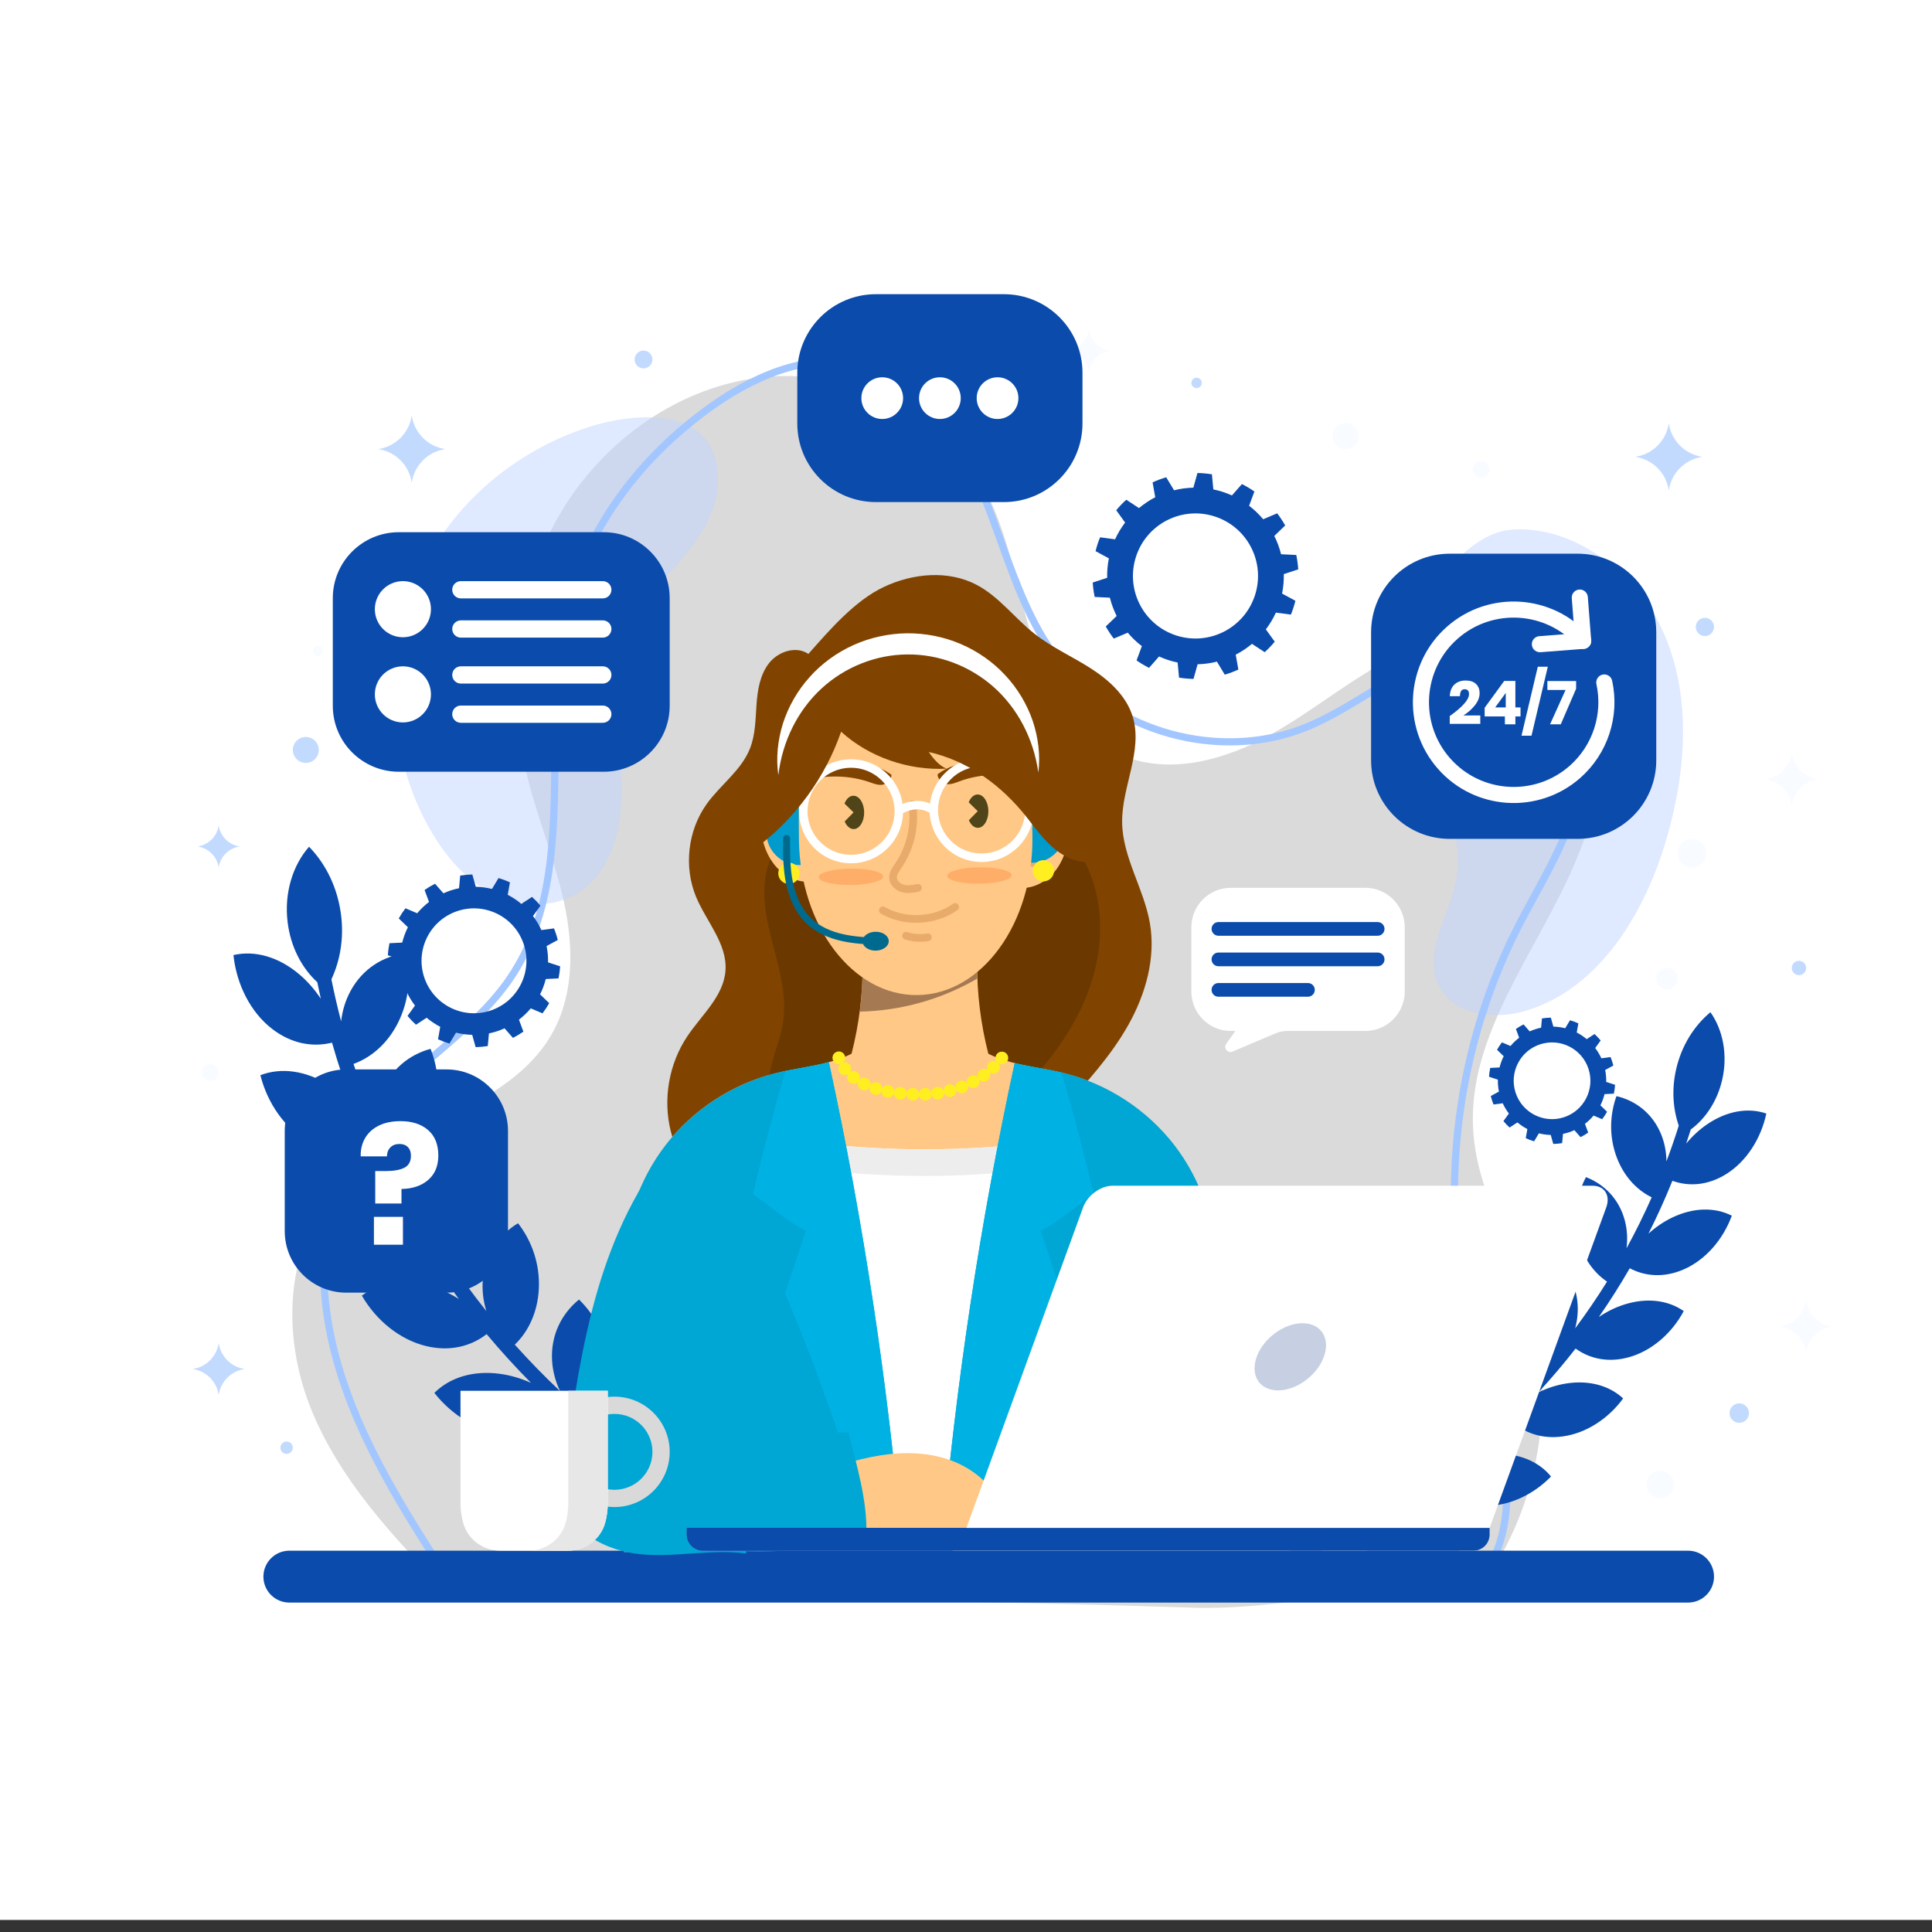 <svg xmlns="http://www.w3.org/2000/svg" viewBox="0 0 500 500" width="500" height="500" preserveAspectRatio="xMidYMid meet" style="width: 100%; height: 100%; transform: translate3d(0px, 0px, 0px);"><rect x="0" y="0" width="500" height="500" fill="#333333" stroke="none"/><defs><clipPath id="__lottie_element_2"><rect width="500" height="500" x="0" y="0"></rect></clipPath></defs><g clip-path="url(#__lottie_element_2)"><g transform="matrix(1,0,0,1,-0.25,-0.25)" opacity="1" style="display: block;"><g opacity="1" transform="matrix(1,0,0,1,250.25,248.691)"><path fill="rgb(255,255,255)" fill-opacity="1" d=" M-250,248.441 C-250,248.441 250,248.441 250,248.441 C250,248.441 250,-248.441 250,-248.441 C250,-248.441 -250,-248.441 -250,-248.441 C-250,-248.441 -250,248.441 -250,248.441z"></path></g></g><g transform="matrix(1.032,0,0,1.032,75.654,97.296)" opacity="1" style="display: block;"><g opacity="1" transform="matrix(1,0,0,1,163.796,154.471)"><path fill="rgb(218,218,218)" fill-opacity="1" d=" M136.355,146.228 C149.441,126.398 153.165,100.662 146.235,77.935 C141.854,63.567 133.447,50.219 132.372,35.237 C130.221,5.281 157.323,-18.938 162.944,-48.44 C165.416,-61.406 162.719,-76.512 152.127,-84.388 C141.666,-92.167 126.733,-90.579 114.888,-85.131 C103.044,-79.683 93.023,-70.962 81.651,-64.587 C70.279,-58.211 56.277,-54.27 44.268,-59.344 C32.103,-64.483 25.204,-77.439 21.339,-90.066 C17.475,-102.694 15.577,-116.142 8.981,-127.582 C-1.891,-146.436 -25.069,-156.716 -46.669,-154.056 C-68.27,-151.396 -87.568,-136.824 -97.92,-117.68 C-108.272,-98.536 -110.082,-75.381 -104.928,-54.236 C-102.313,-43.512 -98.008,-33.242 -95.66,-22.456 C-93.312,-11.67 -93.097,0.134 -98.339,9.849 C-109.301,30.165 -138.22,32.998 -153.364,50.419 C-165.864,64.798 -166.255,86.742 -159.162,104.424 C-152.068,122.107 -138.739,136.455 -125.447,150.105 C-63.453,152.189 -0.349,152.327 61.646,154.411 C85.74,155.22 112.289,147.645 136.355,146.228z"></path></g></g><g transform="matrix(1.032,0,0,1.032,102.078,107.99)" opacity="0.5" style="display: block;"><g opacity="1" transform="matrix(1,0,0,1,40.561,61.056)"><path fill="rgb(191,212,255)" fill-opacity="1" d=" M-30.848,-28.053 C-43.261,-7.343 -43.821,19.953 -32.267,41.155 C-28.616,47.854 -23.685,54.096 -17.027,57.822 C-10.369,61.547 -1.78,62.378 4.847,58.597 C14.897,52.864 17.12,39.343 16.32,27.8 C15.521,16.257 12.905,4.156 17.35,-6.527 C20.248,-13.49 25.812,-18.919 30.748,-24.62 C35.685,-30.323 40.291,-36.979 40.546,-44.516 C41.207,-64.056 20.462,-62.597 7.96,-58.538 C-8.001,-53.357 -22.194,-42.491 -30.848,-28.053z"></path></g></g><g transform="matrix(1.032,0,0,1.032,362.916,136.996)" opacity="0.5" style="display: block;"><g opacity="1" transform="matrix(1,0,0,1,35.195,60.913)"><path fill="rgb(191,212,255)" fill-opacity="1" d=" M-35.194,-23.7 C-35.357,-6.164 -18.689,9.096 -21.59,26.391 C-23.141,35.644 -30.191,45.023 -26.094,53.464 C-22.468,60.931 -12.086,62.226 -4.147,59.799 C14.436,54.113 25.732,35.118 31.133,16.451 C36.214,-1.109 37.476,-20.721 29.338,-37.091 C22.782,-50.278 7.653,-61.922 -7.709,-60.845 C-21.78,-59.858 -35.07,-36.908 -35.194,-23.7z"></path></g></g><g transform="matrix(1.032,0,0,1.032,79.457,89.683)" opacity="1" style="display: block;"><g opacity="1" transform="matrix(1,0,0,1,161.801,156.165)"><path fill="rgb(162,198,255)" fill-opacity="1" d=" M131.571,155.916 C131.571,155.916 130.239,154.697 130.239,154.697 C133.906,150.689 139.761,141.499 137.78,124.976 C136.898,117.62 134.711,110.356 132.596,103.33 C131.651,100.191 130.675,96.944 129.822,93.721 C120.726,59.329 124.704,21.393 140.738,-10.363 C142.161,-13.182 143.702,-16.009 145.193,-18.743 C149.612,-26.85 154.182,-35.232 156.146,-44.287 C159.592,-60.177 152.781,-72.087 144.993,-76.428 C137.523,-80.596 126.977,-79.958 116.062,-74.681 C112.068,-72.75 108.188,-70.39 104.435,-68.107 C99.474,-65.089 94.346,-61.968 88.84,-59.759 C67.175,-51.067 40.088,-58.454 25.835,-76.939 C18.984,-85.823 15.117,-96.558 11.377,-106.941 C9.927,-110.964 8.428,-115.125 6.781,-119.105 C1.654,-131.483 -7.727,-147.019 -23.312,-150.735 C-37.007,-154.002 -50.877,-146.823 -60.098,-140.225 C-77.742,-127.601 -90.179,-110.503 -95.12,-92.084 C-98.451,-79.663 -98.586,-66.144 -98.716,-53.07 C-98.909,-33.6 -99.109,-13.468 -110.104,2.746 C-115.105,10.122 -121.985,16.008 -128.638,21.7 C-134.868,27.03 -141.311,32.542 -146.114,39.223 C-156.997,54.36 -159.665,75.793 -153.433,98.024 C-147.833,117.998 -136.418,135.72 -125.379,152.859 C-125.379,152.859 -126.897,153.837 -126.897,153.837 C-138.008,136.586 -149.497,118.747 -155.171,98.511 C-161.551,75.749 -158.784,53.755 -147.579,38.17 C-142.649,31.312 -136.123,25.729 -129.811,20.329 C-123.249,14.715 -116.463,8.909 -111.597,1.734 C-100.908,-14.029 -100.72,-33.001 -100.52,-53.087 C-100.389,-66.274 -100.254,-79.91 -96.863,-92.552 C-91.814,-111.374 -79.131,-128.825 -61.149,-141.692 C-51.621,-148.508 -37.251,-155.916 -22.893,-152.492 C-6.568,-148.599 3.161,-132.563 8.448,-119.796 C10.113,-115.776 11.619,-111.596 13.075,-107.552 C16.768,-97.301 20.586,-86.7 27.263,-78.042 C41.042,-60.172 67.225,-53.032 88.169,-61.434 C93.536,-63.587 98.599,-66.668 103.497,-69.647 C107.286,-71.953 111.205,-74.337 115.276,-76.306 C126.726,-81.841 137.879,-82.463 145.873,-78.005 C154.222,-73.349 161.551,-60.692 157.91,-43.905 C155.89,-34.596 151.258,-26.098 146.778,-17.879 C145.294,-15.157 143.759,-12.343 142.349,-9.55 C126.511,21.817 122.582,59.29 131.567,93.26 C132.411,96.454 133.383,99.685 134.324,102.809 C136.461,109.908 138.671,117.251 139.572,124.762 C141.639,142 135.447,151.681 131.571,155.916z"></path></g></g><g transform="matrix(1,-0.031,0.031,1,59.31,219.531)" opacity="1" style="display: block;"><g opacity="1" transform="matrix(1,0,0,1,65.908,91.591)"><path fill="rgb(10,75,172)" fill-opacity="1" d=" M-15.508,-20.161 C-13.246,-26.176 -13.406,-32.482 -15.449,-38.114 C-21.013,-36.8 -26.031,-33.07 -28.567,-26.939 C-29.62,-24.394 -30.135,-21.665 -30.158,-18.91 C-32.151,-24.132 -33.929,-29.445 -35.487,-34.838 C-30.615,-36.432 -26.416,-40.053 -23.665,-45.104 C-20.592,-50.778 -19.879,-57.097 -21.118,-63.026 C-26.812,-62.511 -32.302,-59.499 -35.665,-53.735 C-37.061,-51.344 -37.95,-48.692 -38.353,-45.947 C-39.177,-49.562 -39.903,-53.209 -40.528,-56.882 C-38.116,-61.657 -36.969,-67.294 -37.499,-73.293 C-38.134,-80.381 -40.984,-86.693 -45.242,-91.341 C-49.541,-86.764 -52.078,-79.69 -51.392,-72.056 C-50.823,-65.609 -48.069,-60.02 -44.199,-56.257 C-43.953,-54.814 -43.693,-53.377 -43.417,-51.942 C-44.902,-54.347 -46.706,-56.567 -48.844,-58.486 C-53.97,-63.085 -60.019,-65.051 -65.658,-63.944 C-65.105,-56.391 -61.749,-49.09 -56.297,-44.584 C-51.422,-40.536 -45.87,-39.425 -40.877,-40.506 C-39.475,-34.951 -37.844,-29.471 -35.992,-24.08 C-37.791,-26.227 -39.882,-28.148 -42.263,-29.724 C-47.968,-33.501 -54.226,-34.559 -59.655,-32.674 C-58.064,-25.367 -53.741,-18.682 -47.727,-15.029 C-42.347,-11.744 -36.701,-11.435 -31.909,-13.205 C-29.76,-7.939 -27.395,-2.771 -24.823,2.286 C-26.898,0.421 -29.23,-1.179 -31.802,-2.395 C-37.965,-5.311 -44.303,-5.468 -49.416,-2.846 C-46.841,4.119 -41.646,10.102 -35.193,12.865 C-29.418,15.353 -23.787,14.87 -19.287,12.45 C-16.436,17.353 -13.382,22.136 -10.133,26.787 C-12.447,25.228 -14.978,23.969 -17.692,23.123 C-24.196,21.098 -30.489,21.83 -35.189,25.136 C-31.681,31.661 -25.71,36.861 -18.934,38.704 C-12.869,40.368 -7.357,39.112 -3.237,36.091 C0.272,40.557 3.971,44.882 7.851,49.054 C5.336,47.823 2.65,46.922 -0.16,46.457 C-6.892,45.343 -13.025,46.94 -17.219,50.867 C-12.83,56.853 -6.176,61.194 0.81,62.095 C7.064,62.916 12.359,60.914 16.018,57.349 C20.141,61.305 24.44,65.099 28.908,68.717 C26.226,67.837 23.424,67.308 20.564,67.229 C13.711,67.04 7.851,69.467 4.247,73.943 C9.463,79.29 16.711,82.699 23.799,82.644 C30.146,82.609 35.132,79.898 38.254,75.854 C45.861,81.323 53.895,86.309 62.324,90.755 C63.435,91.341 64.723,91.064 65.191,90.149 C65.658,89.233 65.149,88.035 64.061,87.461 C57.85,84.185 51.857,80.61 46.095,76.76 C48.789,72.4 49.634,66.903 48.453,61.246 C47.113,54.903 43.58,49.601 38.846,45.896 C34.827,49.96 32.55,55.784 33.682,62.353 C34.154,65.079 35.183,67.682 36.653,70.048 C32.135,66.637 27.778,63.048 23.592,59.295 C26.875,55.36 28.511,50.058 28.172,44.322 C27.777,37.891 25.065,32.187 20.926,27.89 C16.379,31.356 13.302,36.793 13.472,43.423 C13.544,46.175 14.183,48.88 15.286,51.41 C11.333,47.439 7.556,43.312 3.961,39.04 C7.763,35.604 10.135,30.595 10.616,24.889 C11.139,18.487 9.263,12.485 5.771,7.67 C0.787,10.47 -3.018,15.422 -3.783,21.994 C-4.1,24.723 -3.85,27.482 -3.118,30.13 C-6.461,25.67 -9.616,21.075 -12.575,16.36 C-8.332,13.485 -5.284,8.86 -4.013,3.282 C-2.602,-2.977 -3.626,-9.18 -6.42,-14.44 C-11.745,-12.36 -16.199,-7.981 -17.868,-1.578 C-18.56,1.08 -18.696,3.847 -18.34,6.569 C-21.029,1.693 -23.518,-3.297 -25.798,-8.388 C-21.196,-10.645 -17.537,-14.804 -15.508,-20.161z"></path></g></g><g transform="matrix(0.998,-0.057,0.057,0.998,316.807,268.899)" opacity="1" style="display: block;"><g opacity="1" transform="matrix(1,0,0,1,69.646,69.916)"><path fill="rgb(10,75,172)" fill-opacity="1" d=" M18.869,-13.422 C17.935,-18.979 19.136,-24.378 21.842,-28.881 C26.408,-26.813 30.098,-22.759 31.249,-17.056 C31.725,-14.689 31.71,-12.253 31.265,-9.879 C33.859,-14.036 36.284,-18.309 38.532,-22.687 C34.609,-24.88 31.605,-28.702 30.089,-33.513 C28.4,-38.912 28.849,-44.47 30.915,-49.363 C35.727,-47.961 39.945,-44.444 41.868,-38.919 C42.667,-36.626 42.985,-34.194 42.87,-31.765 C44.187,-34.736 45.426,-37.752 46.583,-40.808 C45.311,-45.322 45.273,-50.366 46.739,-55.44 C48.479,-61.432 51.994,-66.384 56.442,-69.666 C59.37,-65.003 60.362,-58.489 58.486,-52.036 C56.912,-46.584 53.599,-42.238 49.637,-39.651 C49.182,-38.452 48.716,-37.258 48.237,-36.07 C49.919,-37.889 51.846,-39.497 54.009,-40.787 C59.194,-43.882 64.73,-44.556 69.396,-42.652 C67.648,-36.247 63.532,-30.529 58.081,-27.569 C53.205,-24.907 48.24,-24.886 44.125,-26.657 C41.983,-22.112 39.657,-17.672 37.156,-13.345 C39.066,-14.89 41.188,-16.191 43.503,-17.146 C49.048,-19.435 54.611,-19.293 58.966,-16.756 C56.366,-10.735 51.52,-5.712 45.729,-3.58 C40.548,-1.66 35.638,-2.344 31.811,-4.674 C29.075,-0.505 26.171,3.544 23.105,7.463 C25.205,6.207 27.481,5.224 29.899,4.609 C35.693,3.138 41.174,4.07 45.133,7.187 C41.743,12.748 36.266,17.021 30.247,18.312 C24.859,19.48 20.095,18.117 16.631,15.277 C13.351,19.016 9.918,22.617 6.34,26.072 C8.593,25.12 10.982,24.464 13.46,24.193 C19.397,23.545 24.69,25.234 28.178,28.871 C24.06,33.894 18.047,37.364 11.905,37.809 C6.406,38.221 1.875,36.211 -1.162,32.918 C-4.934,36.17 -8.845,39.268 -12.886,42.205 C-10.515,41.569 -8.051,41.247 -5.555,41.319 C0.426,41.494 5.433,43.901 8.382,47.987 C3.598,52.398 -2.86,55.015 -9.023,54.613 C-14.543,54.266 -18.763,51.652 -21.311,47.968 C-25.525,50.678 -29.862,53.219 -34.317,55.58 C-31.86,55.274 -29.36,55.291 -26.886,55.704 C-20.957,56.696 -16.323,59.77 -13.976,64.229 C-19.364,67.952 -26.175,69.666 -32.265,68.424 C-37.722,67.325 -41.555,64.152 -43.561,60.147 C-51.027,63.573 -58.78,66.511 -66.782,68.917 C-67.837,69.234 -68.899,68.779 -69.148,67.912 C-69.396,67.046 -68.755,66.101 -67.723,65.79 C-61.826,64.016 -56.067,61.95 -50.461,59.606 C-52.045,55.401 -51.847,50.529 -49.877,45.86 C-47.656,40.628 -43.724,36.66 -39.026,34.268 C-36.252,38.443 -35.273,43.838 -37.354,49.3 C-38.218,51.566 -39.542,53.633 -41.205,55.422 C-36.743,53.247 -32.39,50.891 -28.155,48.367 C-30.319,44.428 -30.833,39.59 -29.576,34.712 C-28.153,29.244 -24.859,24.793 -20.573,21.792 C-17.244,25.539 -15.512,30.736 -16.776,36.413 C-17.3,38.768 -18.306,40.989 -19.681,42.981 C-15.61,40.229 -11.665,37.313 -7.853,34.243 C-10.546,30.645 -11.743,25.936 -11.195,20.945 C-10.568,15.349 -7.943,10.499 -4.128,6.944 C-0.311,10.192 2.131,15.095 1.682,20.879 C1.495,23.28 0.815,25.612 -0.26,27.768 C3.367,24.493 6.855,21.071 10.196,17.511 C7.029,14.322 5.184,9.83 5.03,4.816 C4.87,-0.809 6.796,-5.973 10.086,-10.029 C14.318,-7.343 17.414,-2.824 17.771,2.967 C17.919,5.371 17.57,7.773 16.806,10.057 C19.94,6.313 22.923,2.438 25.741,-1.558 C22.162,-4.276 19.714,-8.47 18.869,-13.422z"></path></g></g><g transform="matrix(1,0,0,1,67.919,401.069)" opacity="1" style="display: block;"><g opacity="1" transform="matrix(1,0,0,1,187.959,6.963)"><path fill="rgb(10,75,172)" fill-opacity="1" d=" M180.995,6.714 C180.995,6.714 -180.995,6.714 -180.995,6.714 C-184.703,6.714 -187.709,3.707 -187.709,-0.001 C-187.709,-3.709 -184.703,-6.714 -180.995,-6.714 C-180.995,-6.714 180.995,-6.714 180.995,-6.714 C184.703,-6.714 187.709,-3.709 187.709,-0.001 C187.709,3.707 184.703,6.714 180.995,6.714z"></path></g></g><g transform="matrix(1,-0.01,0.01,1,138.738,148.658)" opacity="1" style="display: block;"><g opacity="1" transform="matrix(1,0,0,1,0,0)"><g opacity="1" transform="matrix(0.999,-0.035,0.035,0.999,94.262,85.818)"><path fill="rgb(128,68,0)" fill-opacity="1" d=" M-48.327,76.891 C-55.729,72.539 -61.154,64.955 -62.878,56.543 C-64.602,48.131 -62.599,39.025 -57.506,32.113 C-53.547,26.74 -47.609,22.145 -46.861,15.513 C-46.086,8.641 -51.232,2.683 -53.603,-3.813 C-56.493,-11.73 -55.002,-21.094 -49.798,-27.722 C-46.033,-32.517 -40.477,-35.991 -37.963,-41.545 C-36.383,-45.036 -36.194,-48.968 -35.755,-52.775 C-35.316,-56.583 -34.511,-60.557 -32.003,-63.457 C-29.496,-66.356 -24.797,-67.674 -21.743,-65.359 C-15.955,-71.334 -9.142,-78.578 -1.472,-81.796 C6.198,-85.015 15.411,-85.471 22.589,-81.267 C28.267,-77.941 32.045,-72.186 37.033,-67.893 C41.317,-64.204 46.439,-61.642 51.06,-58.385 C55.681,-55.128 59.985,-50.866 61.402,-45.394 C63.73,-36.398 57.719,-27.363 57.44,-18.075 C57.17,-9.051 62.301,-0.734 63.444,8.222 C64.602,17.307 61.533,26.528 56.693,34.303 C51.852,42.078 45.321,48.634 38.849,55.115 C36.226,66.822 27.599,75.11 16.592,79.882 C5.585,84.654 -6.733,85.471 -18.722,85.037 C-28.486,84.682 -39.904,81.842 -48.327,76.891z"></path></g><g opacity="1" transform="matrix(0.999,-0.035,0.035,0.999,101.974,100.542)"><path fill="rgb(107,56,0)" fill-opacity="1" d=" M-42.169,38.445 C-44.663,35.144 -44.591,30.541 -43.549,26.536 C-42.507,22.532 -40.623,18.769 -39.801,14.715 C-38.69,9.236 -39.577,3.56 -40.714,-1.913 C-41.851,-7.386 -43.244,-12.877 -43.14,-18.466 C-43.035,-24.055 -41.205,-29.896 -36.929,-33.497 C-21.936,-46.121 2.339,-41.732 21.831,-39.679 C31.682,-38.642 38.418,-29.137 41.54,-19.736 C44.663,-10.336 43.604,0.137 39.882,9.317 C36.162,18.498 29.932,26.485 22.854,33.415 C18.632,37.549 11.153,34.23 5.355,35.368 C-0.328,36.483 -5.229,39.951 -10.57,42.191 C-19.104,45.769 -28.946,46.121 -37.714,43.161 C-40.289,42.291 -42.457,41.147 -42.169,38.445z"></path></g></g></g><g transform="matrix(1,0,0,1,139.848,147.649)" opacity="1" style="display: block;"><g opacity="1" transform="matrix(1,0,0,1,0,0)"><g opacity="1" transform="matrix(1,0,0,1,98.233,177.7)"><path fill="rgb(255,200,134)" fill-opacity="1" d=" M65.813,-29.017 C58.769,-38.135 48.594,-44.788 37.417,-47.584 C32.28,-48.869 26.953,-49.365 21.901,-50.949 C20.471,-51.397 19.059,-51.965 17.701,-52.636 C15.722,-60.362 14.741,-68.343 14.805,-76.318 C14.805,-76.318 1.195,-76.318 1.195,-76.318 C1.195,-76.318 -1.195,-76.318 -1.195,-76.318 C-1.195,-76.318 -14.805,-76.318 -14.805,-76.318 C-14.74,-68.343 -15.722,-60.362 -17.701,-52.637 C-19.058,-51.965 -20.471,-51.397 -21.9,-50.949 C-26.952,-49.365 -32.279,-48.869 -37.416,-47.584 C-48.594,-44.788 -58.769,-38.135 -65.812,-29.017 C-72.856,-19.898 -76.724,-8.373 -76.606,3.149 C-76.606,3.149 -76.606,76.318 -76.606,76.318 C-76.606,76.318 55.483,74.385 55.483,74.385 C67.199,74.214 76.607,64.668 76.607,52.95 C76.607,52.95 76.607,3.149 76.607,3.149 C76.724,-8.373 72.857,-19.898 65.813,-29.017z"></path></g><g opacity="1" transform="matrix(1,0,0,1,93.853,200.61)"><path fill="rgb(255,255,255)" fill-opacity="1" d=" M18.836,48.684 C21.358,42.075 21.575,34.854 22.489,27.838 C24.242,14.379 28.631,1.425 31.745,-11.786 C34.858,-24.997 37.619,-39.391 34.207,-52.528 C14.949,-50.212 -4.591,-50.244 -23.842,-52.619 C-31.128,-49.563 -34.911,-40.368 -36.264,-32.584 C-37.618,-24.798 -36.628,-16.828 -36.477,-8.927 C-36.312,-0.287 -37.158,8.361 -36.749,16.994 C-36.341,25.627 -34.563,34.461 -29.682,41.594 C-26.663,46.006 -22.613,49.533 -18.212,52.619 C-18.212,52.619 17.226,52.1 17.226,52.1 C17.849,50.996 18.392,49.849 18.836,48.684z"></path></g><g opacity="1" transform="matrix(1,0,0,1,93.313,164.481)"><path fill="rgb(237,237,237)" fill-opacity="1" d=" M-35.725,10.435 C-34.372,2.651 -30.589,-6.544 -23.303,-9.6 C-4.052,-7.225 15.489,-7.195 34.747,-9.509 C35.577,-6.315 36.035,-3.045 36.219,0.263 C36.497,-5.39 36.15,-11.002 34.747,-16.399 C15.489,-14.084 -4.052,-14.115 -23.303,-16.49 C-30.589,-13.434 -34.372,-4.239 -35.725,3.545 C-36.468,7.819 -36.498,12.148 -36.355,16.49 C-36.263,14.462 -36.074,12.443 -35.725,10.435z"></path></g><g opacity="1" transform="matrix(1,0,0,1,57.186,206.65)"><path fill="rgb(237,237,237)" fill-opacity="1" d=" M0.191,-8.079 C0.186,-8.349 0.173,-8.62 0.167,-8.89 C0.04,-2.962 -0.299,2.967 -0.146,8.89 C-0.023,3.234 0.299,-2.423 0.191,-8.079z"></path></g></g></g><g transform="matrix(1,-0.01,0.01,1,138.738,148.658)" opacity="1" style="display: block;"><g opacity="1" transform="matrix(1,0,0,1,0,0)"><g opacity="1" transform="matrix(1,0,0,1,97.887,107.677)"><path fill="rgb(165,121,82)" fill-opacity="1" d=" M-15.232,6.295 C-4.597,6.195 5.997,3.317 15.232,-1.954 C15.175,-3.4 15.14,-4.848 15.152,-6.295 C15.152,-6.295 1.542,-6.295 1.542,-6.295 C1.542,-6.295 -0.85,-6.295 -0.85,-6.295 C-0.85,-6.295 -14.459,-6.295 -14.459,-6.295 C-14.425,-2.087 -14.69,2.122 -15.232,6.295z"></path></g><g opacity="1" transform="matrix(1,0,0,1,64.978,68.604)"><path fill="rgb(255,200,134)" fill-opacity="1" d=" M5.28,-5.474 C4.086,-7.695 2.638,-9.909 0.454,-11.168 C-1.731,-12.427 -4.826,-12.422 -6.505,-10.54 C-7.868,-9.013 -7.961,-6.756 -7.837,-4.712 C-7.585,-0.578 -6.676,3.668 -4.184,6.977 C-1.693,10.285 2.667,12.428 6.671,11.37 C7.245,5.741 7.961,-0.492 5.28,-5.474z"></path></g><g opacity="1" transform="matrix(1,0,0,1,64.589,67.416)"><path fill="rgb(231,171,114)" fill-opacity="1" d=" M5.396,0.105 C5.539,0.128 5.682,0.151 5.826,0.174 C5.27,-1.189 4.71,-2.561 3.923,-3.805 C3.135,-5.049 2.1,-6.173 0.79,-6.846 C-0.52,-7.519 -2.126,-7.697 -3.476,-7.107 C-4.826,-6.518 -5.826,-5.087 -5.705,-3.62 C-4.91,-4.555 -3.468,-4.837 -2.266,-4.589 C-1.062,-4.341 -0.028,-3.401 0.332,-2.227 C-0.718,-2.105 -1.485,-1.045 -1.702,-0.011 C-1.919,1.024 -1.646,2.102 -1.233,3.076 C-0.994,3.642 -0.7,4.197 -0.266,4.632 C0.167,5.068 0.759,5.377 1.374,5.363 C0.822,6.102 -0.119,6.686 -1.04,6.73 C0.944,7.698 3.526,7.563 5.347,6.314 C5.617,4.249 5.578,2.18 5.396,0.105z"></path></g><g opacity="1" transform="matrix(1,0,0,1,129.653,70.765)"><path fill="rgb(255,200,134)" fill-opacity="1" d=" M-5.279,-5.474 C-4.085,-7.694 -2.638,-9.91 -0.454,-11.169 C1.731,-12.428 4.826,-12.423 6.505,-10.541 C7.868,-9.014 7.961,-6.757 7.837,-4.713 C7.585,-0.579 6.676,3.667 4.184,6.976 C1.693,10.284 -2.666,12.428 -6.67,11.369 C-7.244,5.74 -7.961,-0.492 -5.279,-5.474z"></path></g><g opacity="1" transform="matrix(1,0,0,1,130.042,69.577)"><path fill="rgb(231,171,114)" fill-opacity="1" d=" M-5.396,0.105 C-5.54,0.128 -5.682,0.151 -5.826,0.174 C-5.27,-1.189 -4.71,-2.562 -3.923,-3.806 C-3.135,-5.05 -2.1,-6.173 -0.791,-6.846 C0.52,-7.519 2.126,-7.697 3.476,-7.108 C4.826,-6.519 5.826,-5.088 5.705,-3.621 C4.91,-4.556 3.468,-4.838 2.265,-4.59 C1.062,-4.342 0.028,-3.401 -0.333,-2.228 C0.718,-2.105 1.485,-1.046 1.702,-0.011 C1.919,1.023 1.646,2.102 1.233,3.076 C0.994,3.642 0.7,4.197 0.266,4.633 C-0.167,5.069 -0.759,5.376 -1.374,5.362 C-0.822,6.101 0.119,6.686 1.04,6.729 C-0.945,7.697 -3.527,7.563 -5.347,6.314 C-5.617,4.249 -5.578,2.18 -5.396,0.105z"></path></g><g opacity="1" transform="matrix(1,0,0,1,67.436,67.367)"><path fill="rgb(0,154,204)" fill-opacity="1" d=" M8.521,-0.001 C8.521,4.706 4.706,8.521 -0.001,8.521 C-4.707,8.521 -8.521,4.706 -8.521,-0.001 C-8.521,-4.707 -4.707,-8.521 -0.001,-8.521 C4.706,-8.521 8.521,-4.707 8.521,-0.001z"></path></g><g opacity="1" transform="matrix(1,0,0,1,127.761,67.367)"><path fill="rgb(0,154,204)" fill-opacity="1" d=" M8.522,-0.001 C8.522,4.706 4.707,8.521 0.001,8.521 C-4.707,8.521 -8.522,4.706 -8.522,-0.001 C-8.522,-4.707 -4.707,-8.521 0.001,-8.521 C4.707,-8.521 8.522,-4.707 8.522,-0.001z"></path></g><g opacity="1" transform="matrix(1,0,0,1,97.547,69.212)"><path fill="rgb(255,200,134)" fill-opacity="1" d=" M30.215,0 C30.215,22.441 16.688,40.633 0.001,40.633 C-16.686,40.633 -30.215,22.441 -30.215,0 C-30.215,-22.441 -30.214,-40.633 0.001,-40.633 C30.215,-40.633 30.215,-22.441 30.215,0z"></path></g><g opacity="1" transform="matrix(1,0,0,1,79.905,52.088)"><path fill="rgb(128,68,0)" fill-opacity="1" d=" M-10.77,1.862 C-11.713,1.425 -10.083,-0.21 -7.626,-0.873 C-1.116,-2.629 6.089,-3.376 11.5,0.647 C11.713,1.768 10.278,3.101 9.146,3.238 C8.013,3.376 6.905,2.917 5.831,2.529 C0.597,0.644 -5.361,0.559 -10.77,1.862z"></path></g><g opacity="1" transform="matrix(1,0,0,1,114.915,52.088)"><path fill="rgb(128,68,0)" fill-opacity="1" d=" M10.77,1.862 C11.713,1.425 10.083,-0.21 7.626,-0.873 C1.117,-2.629 -6.089,-3.376 -11.5,0.647 C-11.713,1.768 -10.278,3.101 -9.146,3.238 C-8.013,3.376 -6.905,2.917 -5.831,2.529 C-0.597,0.644 5.362,0.559 10.77,1.862z"></path></g><g opacity="1" transform="matrix(1,0,0,1,80.689,79.066)"><path fill="rgb(255,174,106)" fill-opacity="1" d=" M8.343,0 C8.343,1.173 4.608,2.124 0,2.124 C-4.608,2.124 -8.343,1.173 -8.343,0 C-8.343,-1.173 -4.608,-2.124 0,-2.124 C4.608,-2.124 8.343,-1.173 8.343,0z"></path></g><g opacity="1" transform="matrix(1,0,0,1,113.941,79.066)"><path fill="rgb(255,174,106)" fill-opacity="1" d=" M8.344,0 C8.344,1.173 4.609,2.124 0.001,2.124 C-4.607,2.124 -8.344,1.173 -8.344,0 C-8.344,-1.173 -4.607,-2.124 0.001,-2.124 C4.609,-2.124 8.344,-1.173 8.344,0z"></path></g><g opacity="1" transform="matrix(1,0,0,1,94.773,71.502)"><path stroke-linecap="round" stroke-linejoin="round" fill-opacity="0" stroke="rgb(233,171,106)" stroke-opacity="1" stroke-width="2" d=" M1.984,-11.072 C2.781,-5.57 1.411,0.217 -1.769,4.778 C-2.439,5.738 -3.221,6.752 -3.181,7.922 C-3.135,9.246 -1.983,10.332 -0.711,10.702 C0.561,11.072 1.925,10.872 3.221,10.599"></path></g><g opacity="1" transform="matrix(1,0,0,1,80.895,62.113)"><path fill="rgb(255,255,255)" fill-opacity="1" d=" M0,13.46 C-7.422,13.46 -13.459,7.421 -13.459,0 C-13.459,-7.422 -7.422,-13.46 0,-13.46 C7.421,-13.46 13.459,-7.422 13.459,0 C13.459,7.421 7.421,13.46 0,13.46z M0,-11.269 C-6.213,-11.269 -11.269,-6.214 -11.269,0 C-11.269,6.213 -6.213,11.268 0,11.268 C6.213,11.268 11.269,6.213 11.269,0 C11.269,-6.214 6.213,-11.269 0,-11.269z"></path></g><g opacity="1" transform="matrix(1,0,0,1,114.675,62.113)"><path fill="rgb(255,255,255)" fill-opacity="1" d=" M0,13.46 C-7.421,13.46 -13.459,7.421 -13.459,0 C-13.459,-7.422 -7.421,-13.46 0,-13.46 C7.422,-13.46 13.459,-7.422 13.459,0 C13.459,7.421 7.422,13.46 0,13.46z M0,-11.269 C-6.213,-11.269 -11.27,-6.214 -11.27,0 C-11.27,6.213 -6.213,11.268 0,11.268 C6.214,11.268 11.269,6.213 11.269,0 C11.269,-6.214 6.214,-11.269 0,-11.269z"></path></g><g opacity="1" transform="matrix(1,0,0,1,97.786,60.662)"><path fill="rgb(255,255,255)" fill-opacity="1" d=" M-3.893,2.344 C-3.893,2.344 -5.161,0.556 -5.161,0.556 C-3.37,-0.712 1.089,-2.344 5.161,0.558 C5.161,0.558 3.889,2.343 3.889,2.343 C0.053,-0.393 -3.854,2.315 -3.893,2.344z"></path></g><g opacity="1" transform="matrix(1,0,0,1,98.234,89.145)"><path stroke-linecap="round" stroke-linejoin="round" fill-opacity="0" stroke="rgb(233,171,106)" stroke-opacity="1" stroke-width="2" d=" M-9.359,-1.306 C-3.665,2.007 3.929,1.723 9.359,-2.007"></path></g><g opacity="1" transform="matrix(1,0,0,1,97.625,94.839)"><path stroke-linecap="round" stroke-linejoin="round" fill-opacity="0" stroke="rgb(233,171,106)" stroke-opacity="1" stroke-width="2" d=" M-2.82,-0.383 C-1.015,0.226 0.941,0.382 2.82,0.066"></path></g><g opacity="1" transform="matrix(1,0,0,1,97.823,48.956)"><path fill="rgb(128,68,0)" fill-opacity="1" d=" M-41.621,22.382 C-31.424,14.96 -23.535,4.412 -19.296,-7.466 C-12.135,-0.795 -1.92,2.791 7.857,2.376 C5.932,1.508 4.505,-0.224 3.339,-1.985 C12.781,0.247 20.898,5.976 27.118,13.423 C29.644,16.447 31.786,19.812 34.642,22.527 C37.499,25.241 41.315,27.299 45.233,26.878 C42.791,16.485 40.412,5.742 36.498,-4.191 C34.095,-10.288 31.259,-16.502 26.242,-20.72 C20,-25.967 11.284,-27.299 3.15,-26.703 C-5.527,-26.066 -14.076,-23.446 -21.514,-18.934 C-31.621,-12.803 -39.55,-3.16 -43.613,7.94 C-44.511,10.394 -45.233,12.971 -45.117,15.582 C-45.001,18.194 -43.719,20.823 -41.621,22.382z"></path></g><g opacity="1" transform="matrix(1,0,0,1,64.644,78.001)"><path fill="rgb(255,239,33)" fill-opacity="1" d=" M2.752,-0.001 C2.752,1.519 1.52,2.751 0.001,2.751 C-1.519,2.751 -2.752,1.519 -2.752,-0.001 C-2.752,-1.521 -1.519,-2.751 0.001,-2.751 C1.52,-2.751 2.752,-1.521 2.752,-0.001z"></path></g><g opacity="1" transform="matrix(1,0,0,1,130.513,78.001)"><path fill="rgb(255,239,33)" fill-opacity="1" d=" M2.752,-0.001 C2.752,1.519 1.519,2.751 -0.001,2.751 C-1.52,2.751 -2.752,1.519 -2.752,-0.001 C-2.752,-1.521 -1.52,-2.751 -0.001,-2.751 C1.519,-2.751 2.752,-1.521 2.752,-0.001z"></path></g><g opacity="1" transform="matrix(1,0,0,1,81.75,62.406)"><path fill="rgb(79,69,24)" fill-opacity="1" d=" M-0.218,-4.316 C-1.193,-4.316 -2.044,-3.515 -2.533,-2.316 C-2.533,-2.316 -0.218,0 -0.218,0 C-0.218,0 -2.533,2.315 -2.533,2.315 C-2.044,3.515 -1.193,4.316 -0.218,4.316 C1.302,4.316 2.533,2.383 2.533,0 C2.533,-2.384 1.302,-4.316 -0.218,-4.316z"></path></g><g opacity="1" transform="matrix(1,0,0,1,113.893,62.406)"><path fill="rgb(79,69,24)" fill-opacity="1" d=" M-0.218,-4.316 C-1.194,-4.316 -2.045,-3.515 -2.533,-2.316 C-2.533,-2.316 -0.218,0 -0.218,0 C-0.218,0 -2.533,2.315 -2.533,2.315 C-2.045,3.515 -1.194,4.316 -0.218,4.316 C1.302,4.316 2.533,2.383 2.533,0 C2.533,-2.384 1.302,-4.316 -0.218,-4.316z"></path></g><g opacity="1" transform="matrix(1,0,0,1,95.817,34.385)"><path fill="rgb(255,255,255)" fill-opacity="1" d=" M-33.645,18.19 C-34.243,13.78 -33.728,9.171 -32.317,4.804 C-30.859,0.453 -28.479,-3.661 -25.296,-7.104 C-22.151,-10.581 -18.212,-13.375 -13.869,-15.283 C-9.523,-17.195 -4.758,-18.172 -0.002,-18.19 C4.754,-18.176 9.518,-17.199 13.866,-15.289 C18.208,-13.378 22.153,-10.591 25.297,-7.109 C28.48,-3.664 30.862,0.448 32.319,4.801 C33.728,9.17 34.243,13.779 33.64,18.19 C32.503,9.379 28.41,1.472 22.275,-4.088 C16.133,-9.634 8.109,-12.727 -0.002,-12.715 C-8.115,-12.735 -16.142,-9.64 -22.286,-4.094 C-28.423,1.466 -32.516,9.379 -33.645,18.19z"></path></g></g></g><g transform="matrix(1,0,0,1,139.848,147.649)" opacity="1" style="display: block;"><g opacity="1" transform="matrix(1,0,0,1,0,0)"><g opacity="1" transform="matrix(1,0,0,1,139.388,190.143)"><path fill="rgb(0,166,212)" fill-opacity="1" d=" M-3.738,-60.027 C-7.995,-61.091 -12.38,-61.622 -16.633,-62.672 C-25.586,-21.345 -31.912,20.547 -35.569,62.673 C-35.569,62.673 14.327,61.943 14.327,61.943 C26.043,61.772 35.451,52.225 35.451,40.507 C35.451,40.507 35.451,-9.294 35.451,-9.294 C35.569,-20.816 31.702,-32.34 24.658,-41.46 C17.615,-50.578 7.44,-57.231 -3.738,-60.027z"></path></g><g opacity="1" transform="matrix(1,0,0,1,57.584,190.625)"><path fill="rgb(0,166,212)" fill-opacity="1" d=" M17.075,-63.393 C12.529,-62.175 7.806,-61.653 3.234,-60.509 C-7.945,-57.713 -18.119,-51.06 -25.163,-41.942 C-32.207,-32.823 -36.075,-21.298 -35.957,-9.776 C-35.957,-9.776 -35.957,63.393 -35.957,63.393 C-35.957,63.393 36.075,62.339 36.075,62.339 C32.414,20.082 26.066,-21.941 17.075,-63.393z"></path></g><g opacity="1" transform="matrix(1,0,0,1,70.186,190.595)"><path fill="rgb(0,166,212)" fill-opacity="1" d=" M-9.368,-60.479 C-10.92,-60.09 -12.45,-59.621 -13.957,-59.087 C-17.434,-49.206 -20.622,-39.254 -23.473,-29.238 C-18.029,-26.096 -12.767,-22.184 -6.843,-19.7 C-8.98,-14.486 -11.267,-8.714 -13.404,-3.501 C-2.501,17.447 6.866,40.286 14.503,62.478 C14.503,62.478 23.473,62.37 23.473,62.37 C19.058,20.413 11.422,-21.313 0.625,-62.478 C-2.702,-61.807 -6.074,-61.303 -9.368,-60.479z"></path></g><g opacity="1" transform="matrix(1,0,0,1,127.202,190.512)"><path fill="rgb(0,166,212)" fill-opacity="1" d=" M13.536,-3.418 C11.446,-8.631 9.21,-14.402 7.12,-19.616 C12.913,-22.101 18.057,-26.013 23.382,-29.154 C20.635,-39.022 17.571,-48.828 14.231,-58.566 C12.342,-59.287 10.411,-59.904 8.448,-60.396 C5.307,-61.181 2.096,-61.678 -1.081,-62.305 C-11.613,-21.217 -19.066,20.428 -23.382,62.305 C-23.382,62.305 -13.619,62.162 -13.619,62.162 C-6.176,40.096 2.939,17.404 13.536,-3.418z"></path></g><g opacity="1" transform="matrix(1,0,0,1,74.331,190.153)"><path fill="rgb(0,177,227)" fill-opacity="1" d=" M0.328,-62.921 C-3.366,-61.932 -7.176,-61.396 -10.928,-60.618 C-14.016,-50.089 -16.824,-39.479 -19.328,-28.796 C-14.844,-25.654 -10.512,-21.741 -5.634,-19.257 C-7.394,-14.043 -9.277,-8.272 -11.037,-3.059 C-2.059,17.89 5.655,40.728 11.943,62.921 C11.943,62.921 19.328,62.812 19.328,62.812 C15.667,20.555 9.319,-21.469 0.328,-62.921z"></path></g><g opacity="1" transform="matrix(1,0,0,1,123.509,190.144)"><path fill="rgb(0,177,227)" fill-opacity="1" d=" M11.418,-60.189 C7.389,-61.14 3.26,-61.682 -0.754,-62.672 C-9.707,-21.346 -16.033,20.546 -19.689,62.672 C-19.689,62.672 -11.475,62.552 -11.475,62.552 C-5.206,40.479 2.474,17.78 11.4,-3.05 C9.641,-8.263 7.757,-14.035 5.997,-19.249 C10.876,-21.733 15.206,-25.645 19.689,-28.787 C17.22,-39.327 14.457,-49.798 11.418,-60.189z"></path></g><g opacity="1" transform="matrix(1,0,0,1,77.238,126.071)"><path fill="rgb(255,239,33)" fill-opacity="1" d=" M0,1.681 C-0.427,1.681 -0.854,1.506 -1.161,1.199 C-1.237,1.122 -1.303,1.035 -1.369,0.947 C-1.423,0.859 -1.478,0.761 -1.511,0.662 C-1.555,0.564 -1.588,0.454 -1.61,0.356 C-1.632,0.246 -1.643,0.137 -1.643,0.037 C-1.643,-0.071 -1.632,-0.181 -1.61,-0.291 C-1.588,-0.389 -1.555,-0.499 -1.511,-0.597 C-1.478,-0.696 -1.423,-0.795 -1.369,-0.882 C-1.303,-0.969 -1.237,-1.057 -1.161,-1.134 C-0.777,-1.507 -0.208,-1.681 0.318,-1.584 C0.427,-1.561 0.526,-1.528 0.625,-1.484 C0.734,-1.44 0.822,-1.396 0.909,-1.332 C1.008,-1.276 1.084,-1.2 1.161,-1.134 C1.238,-1.057 1.304,-0.969 1.369,-0.882 C1.424,-0.795 1.479,-0.696 1.523,-0.597 C1.556,-0.499 1.588,-0.389 1.61,-0.291 C1.632,-0.181 1.643,-0.071 1.643,0.037 C1.643,0.137 1.632,0.246 1.61,0.356 C1.588,0.454 1.556,0.564 1.523,0.662 C1.479,0.761 1.424,0.859 1.369,0.947 C1.304,1.035 1.238,1.122 1.161,1.199 C1.084,1.276 1.008,1.342 0.909,1.396 C0.822,1.462 0.734,1.506 0.625,1.55 C0.526,1.594 0.427,1.626 0.318,1.648 C0.219,1.67 0.11,1.681 0,1.681z"></path></g><g opacity="1" transform="matrix(1,0,0,1,98.006,131.979)"><path fill="rgb(255,239,33)" fill-opacity="1" d=" M-1.687,5.214 C-1.687,5.214 -1.687,5.214 -1.687,5.214 C-2.508,5.182 -3.177,4.546 -3.253,3.746 C-3.461,4.514 -4.217,5.05 -5.028,4.951 C-5.028,4.951 -5.039,4.951 -5.039,4.951 C-5.849,4.853 -6.463,4.174 -6.485,3.374 C-6.747,4.13 -7.536,4.601 -8.346,4.447 C-9.157,4.294 -9.715,3.561 -9.683,2.749 C-10.011,3.494 -10.854,3.889 -11.654,3.648 C-12.465,3.406 -12.947,2.597 -12.793,1.786 C-13.231,2.486 -14.141,2.772 -14.908,2.4 C-15.674,2.027 -16.025,1.128 -15.729,0.34 C-16.309,0.964 -17.273,1.052 -17.952,0.527 C-18.631,-0.011 -18.785,-0.974 -18.303,-1.686 C-19.025,-1.204 -19.989,-1.358 -20.526,-2.048 C-21.074,-2.77 -20.942,-3.801 -20.22,-4.358 C-19.497,-4.906 -18.467,-4.765 -17.919,-4.053 C-17.919,-4.053 -17.908,-4.053 -17.908,-4.053 C-17.481,-3.472 -17.47,-2.705 -17.854,-2.136 C-17.273,-2.518 -16.507,-2.508 -15.926,-2.07 C-15.346,-1.62 -15.159,-0.854 -15.4,-0.197 C-14.918,-0.712 -14.141,-0.887 -13.483,-0.558 C-12.793,-0.229 -12.443,0.504 -12.574,1.216 C-12.191,0.592 -11.436,0.285 -10.701,0.504 C-9.967,0.723 -9.497,1.424 -9.541,2.158 C-9.233,1.48 -8.489,1.074 -7.733,1.216 C-6.955,1.359 -6.419,2.027 -6.397,2.782 C-6.145,2.07 -5.433,1.6 -4.655,1.688 C-3.877,1.776 -3.286,2.4 -3.209,3.145 C-3.012,2.421 -2.344,1.896 -1.556,1.928 C-0.778,1.961 -0.143,2.53 -0.011,3.265 C0.12,2.53 0.756,1.961 1.533,1.917 C2.311,1.884 2.979,2.4 3.187,3.111 C3.253,2.366 3.822,1.742 4.589,1.632 C5.355,1.523 6.079,1.961 6.353,2.651 C6.341,1.906 6.834,1.228 7.59,1.041 C8.335,0.855 9.091,1.205 9.441,1.862 C9.354,1.128 9.77,0.406 10.482,0.132 C11.205,-0.141 11.994,0.11 12.42,0.712 C12.245,0 12.563,-0.766 13.242,-1.128 C13.921,-1.489 14.732,-1.325 15.224,-0.777 C14.961,-1.468 15.181,-2.267 15.805,-2.705 C16.429,-3.154 17.251,-3.099 17.809,-2.628 C17.459,-3.274 17.568,-4.085 18.116,-4.61 C18.773,-5.235 19.814,-5.214 20.438,-4.557 C21.074,-3.899 21.041,-2.858 20.383,-2.234 C19.781,-1.653 18.839,-1.632 18.204,-2.157 C18.598,-1.445 18.401,-0.525 17.711,-0.033 C17.032,0.46 16.101,0.34 15.542,-0.263 C15.838,0.504 15.531,1.38 14.787,1.776 C14.042,2.169 13.132,1.94 12.672,1.271 C12.87,2.06 12.443,2.892 11.665,3.198 C10.876,3.494 10.011,3.154 9.627,2.443 C9.726,3.242 9.211,4.021 8.401,4.229 C7.59,4.437 6.769,3.998 6.473,3.242 C6.473,4.053 5.881,4.766 5.06,4.886 C4.228,5.006 3.461,4.491 3.242,3.702 C3.176,4.514 2.519,5.159 1.687,5.203 C0.854,5.235 0.142,4.655 -0.011,3.866 C-0.143,4.634 -0.821,5.214 -1.621,5.214 C-1.621,5.214 -1.687,5.214 -1.687,5.214z"></path></g><g opacity="1" transform="matrix(1,0,0,1,119.43,126.076)"><path fill="rgb(255,239,33)" fill-opacity="1" d=" M0,1.709 C-0.427,1.709 -0.854,1.533 -1.16,1.227 C-1.467,0.92 -1.643,0.504 -1.643,0.065 C-1.643,-0.361 -1.467,-0.789 -1.16,-1.096 C-0.547,-1.709 0.547,-1.709 1.16,-1.096 C1.468,-0.789 1.643,-0.361 1.643,0.065 C1.643,0.493 1.468,0.92 1.16,1.227 C0.853,1.533 0.428,1.709 0,1.709z"></path></g></g></g><g transform="matrix(1,-0.01,0.01,1,138.738,148.658)" opacity="1" style="display: block;"><g opacity="1" transform="matrix(1,0,0,1,0,0)"><g opacity="1" transform="matrix(1,0,0,1,75.861,82.418)"><path fill="rgb(0,106,142)" fill-opacity="1" d=" M11.811,14.345 C11.793,14.345 11.775,14.345 11.758,14.344 C8.645,14.162 5.427,13.974 2.296,13.245 C-1.293,12.409 -4.232,10.959 -6.439,8.94 C-9.885,5.788 -11.346,1.421 -11.964,-1.689 C-12.74,-5.592 -12.682,-9.588 -12.624,-13.451 C-12.617,-13.95 -12.165,-14.345 -11.709,-14.34 C-11.21,-14.332 -10.812,-13.923 -10.819,-13.424 C-10.876,-9.654 -10.933,-5.758 -10.194,-2.042 C-9.628,0.803 -8.306,4.787 -5.221,7.609 C-3.245,9.417 -0.578,10.722 2.706,11.488 C5.686,12.182 8.826,12.366 11.863,12.543 C12.36,12.572 12.74,12.999 12.711,13.496 C12.683,13.976 12.285,14.345 11.811,14.345z"></path></g><g opacity="1" transform="matrix(1,0,0,1,86.913,95.792)"><path fill="rgb(0,106,142)" fill-opacity="1" d=" M3.397,0 C3.397,1.351 1.876,2.445 0,2.445 C-1.876,2.445 -3.397,1.351 -3.397,0 C-3.397,-1.351 -1.876,-2.445 0,-2.445 C1.876,-2.445 3.397,-1.351 3.397,0z"></path></g></g></g><g transform="matrix(0.998,-0.057,0.057,0.998,131.483,149.868)" opacity="1" style="display: block;"><g opacity="1" transform="matrix(1,0,0,1,0,0)"><g opacity="1" transform="matrix(1,0,0,1,26.846,201.466)"><path fill="rgb(0,166,212)" fill-opacity="1" d=" M7.974,-53.897 C-2.25,-43.395 -9.282,-30.129 -14.201,-16.324 C-19.12,-2.517 -22.034,11.908 -24.931,26.275 C-25.765,30.408 -26.596,34.709 -25.552,38.794 C-23.414,47.166 -14.166,51.741 -5.583,52.743 C3,53.746 11.787,52.306 20.281,53.897 C26.596,18.19 23.964,-21.351 7.974,-53.897z"></path></g><g opacity="1" transform="matrix(1,0,0,1,89.067,242.233)"><path fill="rgb(255,200,134)" fill-opacity="1" d=" M-25.081,-5.868 C-18.777,-7.712 -12.43,-9.564 -5.895,-10.228 C0.639,-10.893 7.444,-10.307 13.363,-7.46 C19.283,-4.613 24.205,0.715 25.551,7.144 C25.98,9.192 22.038,9.74 20.025,10.317 C18.014,10.893 15.877,10.781 13.788,10.665 C6.825,10.277 -0.139,9.888 -7.102,9.5 C-12.075,9.223 -17.498,10.445 -21.667,7.721 C-23.753,6.357 -24.988,3.962 -25.484,1.52 C-25.98,-0.923 -25.239,-3.381 -25.081,-5.868z"></path></g><g opacity="1" transform="matrix(1,0,0,1,49.932,240.402)"><path fill="rgb(0,166,212)" fill-opacity="1" d=" M-29.208,-14.731 C-11.013,-15.763 7.238,-15.789 25.436,-14.808 C27.099,-6.271 29.334,3.071 28.589,11.737 C13.995,15.683 -1.2,15.789 -15.88,12.173 C-25.904,9.704 -29.334,-4.407 -29.208,-14.731z"></path></g><g opacity="1" transform="matrix(1,0,0,1,54.88,206.74)"><path fill="rgb(0,166,212)" fill-opacity="1" d=" M10.423,18.673 C4.114,15.36 -3.335,13.388 -10.423,12.655 C-9.281,2.259 -9.036,-8.235 -9.693,-18.674 C-7.039,-10.269 -5.121,-1.642 -5.234,7.17 C0.926,9.413 7.007,13.078 10.423,18.673z"></path></g></g></g><g transform="matrix(1,0,0,1,177.471,306.614)" opacity="1" style="display: block;"><g opacity="1" transform="matrix(1,0,0,1,104.146,91.751)"><path fill="rgb(222,233,255)" fill-opacity="1" d=" M103.896,-2.954 C103.896,-2.954 -103.896,-2.954 -103.896,-2.954 C-103.896,-2.954 -103.896,-1.234 -103.896,-1.234 C-103.896,1.078 -102.021,2.954 -99.709,2.954 C-99.709,2.954 99.709,2.954 99.709,2.954 C102.021,2.954 103.896,1.078 103.896,-1.234 C103.896,-1.234 103.896,-2.954 103.896,-2.954z"></path></g><g opacity="1" transform="matrix(1,0,0,1,104.146,91.75)"><path fill="rgb(10,75,172)" fill-opacity="1" d=" M103.896,-2.953 C103.896,-2.953 -103.896,-2.953 -103.896,-2.953 C-103.896,-2.953 -103.896,-1.233 -103.896,-1.233 C-103.896,1.079 -102.021,2.954 -99.709,2.954 C-99.709,2.954 99.709,2.954 99.709,2.954 C102.021,2.954 103.896,1.079 103.896,-1.233 C103.896,-1.233 103.896,-2.953 103.896,-2.953z"></path></g><g opacity="1" transform="matrix(1,0,0,1,36.445,91.75)"><path fill="rgb(10,75,172)" fill-opacity="1" d=" M36.195,-1.234 C36.195,-1.234 36.195,-2.954 36.195,-2.954 C36.195,-2.954 -36.195,-2.954 -36.195,-2.954 C-36.195,-2.954 -36.195,-1.234 -36.195,-1.234 C-36.195,1.079 -34.32,2.954 -32.008,2.954 C-32.008,2.954 32.008,2.954 32.008,2.954 C34.32,2.954 36.195,1.079 36.195,-1.234z"></path></g><g opacity="1" transform="matrix(1,0,0,1,155.999,44.524)"><path fill="rgb(255,255,255)" fill-opacity="1" d=" M52.043,44.273 C52.043,44.273 -83.359,44.273 -83.359,44.273 C-83.359,44.273 -53.166,-38.681 -53.166,-38.681 C-52.042,-41.77 -48.627,-44.273 -45.538,-44.273 C-45.538,-44.273 78.679,-44.273 78.679,-44.273 C81.767,-44.273 83.359,-41.77 82.235,-38.681 C82.235,-38.681 52.043,44.273 52.043,44.273z"></path></g><g opacity="1" transform="matrix(1,0,0,1,156.454,44.524)"><path fill="rgb(199,208,227)" fill-opacity="1" d=" M8.697,0 C6.949,4.803 1.638,8.696 -3.164,8.696 C-7.967,8.696 -10.444,4.803 -8.696,0 C-6.948,-4.803 -1.637,-8.696 3.166,-8.696 C7.968,-8.696 10.444,-4.803 8.697,0z"></path></g><g opacity="1" transform="matrix(1,0,0,1,55.78,91.766)"><path fill="rgb(10,75,172)" fill-opacity="1" d=" M2.35,1.074 C2.35,1.074 -2.349,1.074 -2.349,1.074 C-2.942,1.074 -3.423,0.594 -3.423,0 C-3.423,-0.593 -2.942,-1.073 -2.349,-1.073 C-2.349,-1.073 2.35,-1.073 2.35,-1.073 C2.943,-1.073 3.424,-0.593 3.424,0 C3.424,0.594 2.943,1.074 2.35,1.074z"></path></g><g opacity="1" transform="matrix(1,0,0,1,46.248,91.766)"><path fill="rgb(10,75,172)" fill-opacity="1" d=" M2.35,1.074 C2.35,1.074 -2.35,1.074 -2.35,1.074 C-2.943,1.074 -3.424,0.594 -3.424,0 C-3.424,-0.593 -2.943,-1.073 -2.35,-1.073 C-2.35,-1.073 2.35,-1.073 2.35,-1.073 C2.943,-1.073 3.424,-0.593 3.424,0 C3.424,0.594 2.943,1.074 2.35,1.074z"></path></g><g opacity="1" transform="matrix(1,0,0,1,36.715,91.766)"><path fill="rgb(10,75,172)" fill-opacity="1" d=" M2.35,1.074 C2.35,1.074 -2.349,1.074 -2.349,1.074 C-2.942,1.074 -3.423,0.594 -3.423,0 C-3.423,-0.593 -2.942,-1.073 -2.349,-1.073 C-2.349,-1.073 2.35,-1.073 2.35,-1.073 C2.943,-1.073 3.424,-0.593 3.424,0 C3.424,0.594 2.943,1.074 2.35,1.074z"></path></g></g><g transform="matrix(1,0,0,1,118.926,359.689)" opacity="1" style="display: block;"><g opacity="1" transform="matrix(1,0,0,1,40.106,16.049)"><path fill="rgb(217,217,217)" fill-opacity="1" d=" M0,14.285 C-7.876,14.285 -14.285,7.876 -14.285,-0.001 C-14.285,-7.877 -7.876,-14.285 0,-14.285 C7.876,-14.285 14.285,-7.877 14.285,-0.001 C14.285,7.876 7.876,14.285 0,14.285z M0,-9.82 C-5.415,-9.82 -9.82,-5.416 -9.82,-0.001 C-9.82,5.414 -5.415,9.82 0,9.82 C5.415,9.82 9.82,5.414 9.82,-0.001 C9.82,-5.416 5.415,-9.82 0,-9.82z"></path></g><g opacity="1" transform="matrix(1,0,0,1,19.31,20.94)"><path fill="rgb(255,255,255)" fill-opacity="1" d=" M-19.06,8.401 C-19.06,10.158 -18.822,11.859 -18.376,13.474 C-17.192,17.764 -13.22,20.69 -8.77,20.69 C-8.77,20.69 8.77,20.69 8.77,20.69 C13.22,20.69 17.192,17.764 18.376,13.474 C18.821,11.859 19.06,10.158 19.06,8.401 C19.06,8.401 19.06,-20.69 19.06,-20.69 C19.06,-20.69 -19.06,-20.69 -19.06,-20.69 C-19.06,-20.69 -19.06,8.401 -19.06,8.401z"></path></g><g opacity="1" transform="matrix(1,0,0,1,28.114,20.94)"><path fill="rgb(231,231,231)" fill-opacity="1" d=" M0.035,-20.69 C0.035,-20.69 0.035,8.401 0.035,8.401 C0.035,10.158 -0.204,11.859 -0.65,13.474 C-1.833,17.764 -5.805,20.69 -10.256,20.69 C-10.256,20.69 -0.035,20.69 -0.035,20.69 C4.415,20.69 8.389,17.764 9.572,13.474 C10.018,11.859 10.256,10.158 10.256,8.401 C10.256,8.401 10.256,-20.69 10.256,-20.69 C10.256,-20.69 0.035,-20.69 0.035,-20.69z"></path></g></g><g transform="matrix(-0.309,0.951,-0.951,-0.309,342.869,132.247)" opacity="1" style="display: block;"><g opacity="1" transform="matrix(1,0,0,1,26.337,26.648)"><path fill="rgb(10,75,172)" fill-opacity="1" d=" M22.879,0 C22.879,-0.856 22.824,-1.698 22.732,-2.529 C22.732,-2.529 26.337,-4.084 26.337,-4.084 C26.145,-5.336 25.861,-6.56 25.501,-7.749 C25.501,-7.749 21.564,-7.585 21.564,-7.585 C21,-9.19 20.265,-10.711 19.374,-12.13 C19.374,-12.13 21.953,-15.103 21.953,-15.103 C21.24,-16.138 20.456,-17.12 19.607,-18.042 C19.607,-18.042 16.155,-16.199 16.155,-16.199 C14.961,-17.39 13.625,-18.431 12.192,-19.336 C12.192,-19.336 13.227,-23.131 13.227,-23.131 C12.143,-23.752 11.012,-24.299 9.839,-24.765 C9.839,-24.765 7.517,-21.59 7.517,-21.59 C5.944,-22.138 4.301,-22.53 2.594,-22.723 C2.594,-22.723 1.881,-26.576 1.881,-26.576 C1.259,-26.619 0.633,-26.649 0,-26.649 C-0.634,-26.649 -1.26,-26.619 -1.882,-26.576 C-1.882,-26.576 -2.594,-22.723 -2.594,-22.723 C-4.301,-22.53 -5.944,-22.138 -7.517,-21.59 C-7.517,-21.59 -9.84,-24.765 -9.84,-24.765 C-11.012,-24.299 -12.143,-23.752 -13.227,-23.131 C-13.227,-23.131 -12.193,-19.336 -12.193,-19.336 C-13.625,-18.431 -14.962,-17.39 -16.155,-16.199 C-16.155,-16.199 -19.608,-18.042 -19.608,-18.042 C-20.457,-17.12 -21.24,-16.138 -21.954,-15.103 C-21.954,-15.103 -19.375,-12.13 -19.375,-12.13 C-20.265,-10.711 -21,-9.19 -21.565,-7.585 C-21.565,-7.585 -25.501,-7.749 -25.501,-7.749 C-25.862,-6.56 -26.145,-5.336 -26.338,-4.084 C-26.338,-4.084 -22.732,-2.529 -22.732,-2.529 C-22.824,-1.698 -22.88,-0.856 -22.88,0 C-22.88,0.855 -22.824,1.697 -22.732,2.528 C-22.732,2.528 -26.338,4.083 -26.338,4.083 C-26.145,5.336 -25.862,6.559 -25.501,7.748 C-25.501,7.748 -21.565,7.584 -21.565,7.584 C-21,9.19 -20.265,10.711 -19.375,12.13 C-19.375,12.13 -21.954,15.102 -21.954,15.102 C-21.24,16.137 -20.457,17.12 -19.607,18.042 C-19.607,18.042 -16.155,16.199 -16.155,16.199 C-14.962,17.39 -13.625,18.431 -12.193,19.336 C-12.193,19.336 -13.227,23.131 -13.227,23.131 C-12.143,23.752 -11.012,24.299 -9.84,24.765 C-9.84,24.765 -7.517,21.59 -7.517,21.59 C-5.944,22.137 -4.301,22.529 -2.594,22.722 C-2.594,22.722 -1.882,26.575 -1.882,26.575 C-1.26,26.619 -0.634,26.648 0,26.648 C0.633,26.648 1.259,26.619 1.881,26.575 C1.881,26.575 2.594,22.722 2.594,22.722 C4.301,22.529 5.944,22.137 7.517,21.59 C7.517,21.59 9.839,24.765 9.839,24.765 C11.012,24.299 12.143,23.752 13.227,23.131 C13.227,23.131 12.192,19.336 12.192,19.336 C13.625,18.431 14.961,17.39 16.155,16.199 C16.155,16.199 19.607,18.042 19.607,18.042 C20.456,17.12 21.24,16.137 21.953,15.102 C21.953,15.102 19.374,12.13 19.374,12.13 C20.265,10.711 21,9.19 21.564,7.584 C21.564,7.584 25.501,7.748 25.501,7.748 C25.861,6.559 26.145,5.336 26.337,4.083 C26.337,4.083 22.732,2.528 22.732,2.528 C22.824,1.697 22.879,0.855 22.879,0z M0,16.185 C-8.939,16.185 -16.186,8.938 -16.186,0 C-16.186,-8.939 -8.939,-16.186 0,-16.186 C8.938,-16.186 16.186,-8.939 16.186,0 C16.186,8.938 8.938,16.185 0,16.185z"></path></g></g><g transform="matrix(-0.309,-0.951,0.951,-0.309,108.241,276.564)" opacity="1" style="display: block;"><g opacity="1" transform="matrix(1,0,0,1,22.085,22.345)"><path fill="rgb(10,75,172)" fill-opacity="1" d=" M19.185,0 C19.185,-0.717 19.138,-1.423 19.062,-2.12 C19.062,-2.12 22.084,-3.424 22.084,-3.424 C21.922,-4.474 21.685,-5.5 21.383,-6.497 C21.383,-6.497 18.083,-6.36 18.083,-6.36 C17.609,-7.706 16.992,-8.981 16.246,-10.171 C16.246,-10.171 18.408,-12.663 18.408,-12.663 C17.81,-13.531 17.153,-14.355 16.441,-15.128 C16.441,-15.128 13.546,-13.583 13.546,-13.583 C12.545,-14.581 11.424,-15.454 10.224,-16.213 C10.224,-16.213 11.09,-19.395 11.09,-19.395 C10.182,-19.916 9.233,-20.375 8.25,-20.765 C8.25,-20.765 6.302,-18.103 6.302,-18.103 C4.984,-18.562 3.606,-18.891 2.175,-19.053 C2.175,-19.053 1.577,-22.283 1.577,-22.283 C1.056,-22.32 0.531,-22.345 0,-22.345 C-0.531,-22.345 -1.056,-22.32 -1.578,-22.283 C-1.578,-22.283 -2.175,-19.053 -2.175,-19.053 C-3.606,-18.891 -4.984,-18.562 -6.303,-18.103 C-6.303,-18.103 -8.25,-20.765 -8.25,-20.765 C-9.234,-20.375 -10.182,-19.916 -11.091,-19.395 C-11.091,-19.395 -10.224,-16.213 -10.224,-16.213 C-11.425,-15.454 -12.546,-14.581 -13.547,-13.583 C-13.547,-13.583 -16.441,-15.128 -16.441,-15.128 C-17.153,-14.355 -17.811,-13.531 -18.409,-12.663 C-18.409,-12.663 -16.246,-10.171 -16.246,-10.171 C-16.992,-8.981 -17.609,-7.706 -18.083,-6.36 C-18.083,-6.36 -21.383,-6.497 -21.383,-6.497 C-21.686,-5.5 -21.923,-4.474 -22.084,-3.424 C-22.084,-3.424 -19.062,-2.12 -19.062,-2.12 C-19.139,-1.423 -19.185,-0.717 -19.185,0 C-19.185,0.718 -19.139,1.424 -19.062,2.121 C-19.062,2.121 -22.084,3.425 -22.084,3.425 C-21.923,4.475 -21.686,5.501 -21.383,6.497 C-21.383,6.497 -18.083,6.36 -18.083,6.36 C-17.609,7.706 -16.992,8.981 -16.246,10.172 C-16.246,10.172 -18.409,12.664 -18.409,12.664 C-17.811,13.532 -17.153,14.355 -16.441,15.129 C-16.441,15.129 -13.546,13.584 -13.546,13.584 C-12.545,14.582 -11.425,15.455 -10.224,16.214 C-10.224,16.214 -11.091,19.396 -11.091,19.396 C-10.182,19.917 -9.234,20.375 -8.25,20.766 C-8.25,20.766 -6.303,18.104 -6.303,18.104 C-4.984,18.563 -3.606,18.891 -2.175,19.053 C-2.175,19.053 -1.578,22.284 -1.578,22.284 C-1.056,22.321 -0.531,22.345 0,22.345 C0.531,22.345 1.056,22.321 1.577,22.284 C1.577,22.284 2.175,19.053 2.175,19.053 C3.606,18.891 4.984,18.563 6.302,18.104 C6.302,18.104 8.25,20.766 8.25,20.766 C9.233,20.375 10.182,19.917 11.09,19.396 C11.09,19.396 10.224,16.214 10.224,16.214 C11.424,15.455 12.545,14.582 13.546,13.584 C13.546,13.584 16.441,15.129 16.441,15.129 C17.153,14.355 17.81,13.532 18.408,12.664 C18.408,12.664 16.246,10.172 16.246,10.172 C16.992,8.982 17.609,7.706 18.083,6.36 C18.083,6.36 21.383,6.497 21.383,6.497 C21.685,5.501 21.922,4.475 22.084,3.425 C22.084,3.425 19.062,2.121 19.062,2.121 C19.138,1.424 19.185,0.718 19.185,0z M0,13.572 C-7.496,13.572 -13.572,7.496 -13.572,0 C-13.572,-7.495 -7.496,-13.572 0,-13.572 C7.495,-13.572 13.571,-7.495 13.571,0 C13.571,7.496 7.495,13.572 0,13.572z"></path></g></g><g transform="matrix(-0.309,-0.951,0.951,-0.309,391.115,300.119)" opacity="1" style="display: block;"><g opacity="1" transform="matrix(1,0,0,1,16.154,16.346)"><path fill="rgb(10,75,172)" fill-opacity="1" d=" M14.033,-0.001 C14.033,-0.525 14,-1.042 13.943,-1.552 C13.943,-1.552 16.154,-2.505 16.154,-2.505 C16.036,-3.273 15.862,-4.023 15.642,-4.753 C15.642,-4.753 13.228,-4.652 13.228,-4.652 C12.881,-5.637 12.429,-6.57 11.883,-7.44 C11.883,-7.44 13.465,-9.263 13.465,-9.263 C13.027,-9.898 12.547,-10.501 12.026,-11.066 C12.026,-11.066 9.909,-9.936 9.909,-9.936 C9.177,-10.667 8.356,-11.305 7.478,-11.86 C7.478,-11.86 8.112,-14.188 8.112,-14.188 C7.447,-14.569 6.754,-14.904 6.034,-15.19 C6.034,-15.19 4.609,-13.243 4.609,-13.243 C3.645,-13.579 2.638,-13.819 1.591,-13.937 C1.591,-13.937 1.154,-16.301 1.154,-16.301 C0.772,-16.327 0.389,-16.345 0,-16.345 C-0.388,-16.345 -0.772,-16.327 -1.154,-16.301 C-1.154,-16.301 -1.591,-13.937 -1.591,-13.937 C-2.638,-13.819 -3.646,-13.579 -4.609,-13.243 C-4.609,-13.243 -6.035,-15.19 -6.035,-15.19 C-6.755,-14.904 -7.448,-14.569 -8.113,-14.188 C-8.113,-14.188 -7.479,-11.86 -7.479,-11.86 C-8.356,-11.305 -9.178,-10.667 -9.909,-9.936 C-9.909,-9.936 -12.026,-11.066 -12.026,-11.066 C-12.547,-10.501 -13.028,-9.898 -13.466,-9.263 C-13.466,-9.263 -11.884,-7.44 -11.884,-7.44 C-12.43,-6.57 -12.881,-5.637 -13.228,-4.652 C-13.228,-4.652 -15.642,-4.753 -15.642,-4.753 C-15.863,-4.023 -16.036,-3.273 -16.154,-2.505 C-16.154,-2.505 -13.943,-1.552 -13.943,-1.552 C-14,-1.042 -14.034,-0.525 -14.034,-0.001 C-14.034,0.525 -14,1.04 -13.943,1.55 C-13.943,1.55 -16.154,2.504 -16.154,2.504 C-16.036,3.273 -15.863,4.023 -15.642,4.752 C-15.642,4.752 -13.228,4.652 -13.228,4.652 C-12.881,5.636 -12.43,6.57 -11.884,7.44 C-11.884,7.44 -13.466,9.263 -13.466,9.263 C-13.028,9.898 -12.547,10.5 -12.026,11.066 C-12.026,11.066 -9.909,9.936 -9.909,9.936 C-9.177,10.665 -8.356,11.305 -7.479,11.86 C-7.479,11.86 -8.113,14.187 -8.113,14.187 C-7.448,14.568 -6.755,14.904 -6.035,15.19 C-6.035,15.19 -4.609,13.242 -4.609,13.242 C-3.646,13.577 -2.638,13.819 -1.591,13.937 C-1.591,13.937 -1.154,16.3 -1.154,16.3 C-0.772,16.326 -0.388,16.345 0,16.345 C0.389,16.345 0.772,16.326 1.154,16.3 C1.154,16.3 1.591,13.937 1.591,13.937 C2.638,13.819 3.645,13.577 4.609,13.242 C4.609,13.242 6.034,15.19 6.034,15.19 C6.754,14.904 7.447,14.568 8.112,14.187 C8.112,14.187 7.478,11.86 7.478,11.86 C8.356,11.305 9.177,10.665 9.909,9.936 C9.909,9.936 12.026,11.066 12.026,11.066 C12.547,10.5 13.027,9.898 13.465,9.263 C13.465,9.263 11.883,7.44 11.883,7.44 C12.429,6.57 12.881,5.636 13.228,4.652 C13.228,4.652 15.642,4.752 15.642,4.752 C15.862,4.023 16.036,3.273 16.154,2.504 C16.154,2.504 13.943,1.55 13.943,1.55 C14,1.04 14.033,0.525 14.033,-0.001z M0,9.927 C-5.482,9.927 -9.927,5.483 -9.927,-0.001 C-9.927,-5.483 -5.482,-9.927 0,-9.927 C5.483,-9.927 9.927,-5.483 9.927,-0.001 C9.927,5.483 5.483,9.927 0,9.927z"></path></g></g><g style="display: block;" transform="matrix(1,0,0,1,0,0)" opacity="0.896"><g opacity="1" transform="matrix(1,0,0,1,75.532,190.475)"><g opacity="1" transform="matrix(1,0,0,1,3.612,3.611)"><path fill="rgb(188,214,255)" fill-opacity="1" d=" M3.362,0 C3.362,1.856 1.857,3.361 0.001,3.361 C-1.856,3.361 -3.362,1.856 -3.362,0 C-3.362,-1.856 -1.856,-3.361 0.001,-3.361 C1.857,-3.361 3.362,-1.856 3.362,0z"></path></g></g><g opacity="1" transform="matrix(1,0,0,1,72.316,372.814)"><g opacity="1" transform="matrix(1,0,0,1,1.858,1.857)"><path fill="rgb(188,214,255)" fill-opacity="1" d=" M1.608,-0.001 C1.608,0.888 0.888,1.607 0,1.607 C-0.888,1.607 -1.608,0.888 -1.608,-0.001 C-1.608,-0.889 -0.888,-1.607 0,-1.607 C0.888,-1.607 1.608,-0.889 1.608,-0.001z"></path></g></g><g opacity="1" transform="matrix(1,0,0,1,163.981,90.474)"><g opacity="1" transform="matrix(1,0,0,1,2.56,2.56)"><path fill="rgb(188,214,255)" fill-opacity="1" d=" M2.31,0 C2.31,1.275 1.276,2.31 0,2.31 C-1.275,2.31 -2.31,1.275 -2.31,0 C-2.31,-1.276 -1.275,-2.31 0,-2.31 C1.276,-2.31 2.31,-1.276 2.31,0z"></path></g></g><g opacity="1" transform="matrix(1,0,0,1,308.076,97.488)"><g opacity="1" transform="matrix(1,0,0,1,1.602,1.603)"><path fill="rgb(188,214,255)" fill-opacity="1" d=" M1.353,0 C1.353,0.747 0.747,1.353 -0.001,1.353 C-0.748,1.353 -1.353,0.747 -1.353,0 C-1.353,-0.747 -0.748,-1.353 -0.001,-1.353 C0.747,-1.353 1.353,-0.747 1.353,0z"></path></g></g><g opacity="1" transform="matrix(1,0,0,1,438.62,159.642)"><g opacity="1" transform="matrix(1,0,0,1,2.608,2.608)"><path fill="rgb(188,214,255)" fill-opacity="1" d=" M2.359,0 C2.359,1.303 1.303,2.358 0.001,2.358 C-1.302,2.358 -2.359,1.303 -2.359,0 C-2.359,-1.302 -1.302,-2.358 0.001,-2.358 C1.303,-2.358 2.359,-1.302 2.359,0z"></path></g></g><g opacity="1" transform="matrix(1,0,0,1,463.452,248.402)"><g opacity="1" transform="matrix(1,0,0,1,2.111,2.111)"><path fill="rgb(188,214,255)" fill-opacity="1" d=" M1.861,0 C1.861,1.028 1.028,1.861 0.001,1.861 C-1.028,1.861 -1.861,1.028 -1.861,0 C-1.861,-1.028 -1.028,-1.861 0.001,-1.861 C1.028,-1.861 1.861,-1.028 1.861,0z"></path></g></g><g opacity="1" transform="matrix(1,0,0,1,447.344,362.939)"><g opacity="1" transform="matrix(1,0,0,1,2.772,2.771)"><path fill="rgb(188,214,255)" fill-opacity="1" d=" M2.522,0 C2.522,1.393 1.393,2.521 0,2.521 C-1.393,2.521 -2.522,1.393 -2.522,0 C-2.522,-1.393 -1.393,-2.521 0,-2.521 C1.393,-2.521 2.522,-1.393 2.522,0z"></path></g></g></g><g transform="matrix(1,0,0,1,0,0)" opacity="0.104" style="display: block;"><g opacity="1" transform="matrix(1,0,0,1,52.043,275.15)"><g opacity="1" transform="matrix(1,0,0,1,2.401,2.401)"><path fill="rgb(188,214,255)" fill-opacity="1" d=" M2.151,0 C2.151,1.187 1.188,2.15 0,2.15 C-1.188,2.15 -2.151,1.187 -2.151,0 C-2.151,-1.188 -1.188,-2.15 0,-2.15 C1.188,-2.15 2.151,-1.188 2.151,0z"></path></g></g><g opacity="1" transform="matrix(1,0,0,1,80.711,166.864)"><g opacity="1" transform="matrix(1,0,0,1,1.578,1.579)"><path fill="rgb(188,214,255)" fill-opacity="1" d=" M1.328,-0.001 C1.328,0.733 0.733,1.328 0,1.328 C-0.734,1.328 -1.328,0.733 -1.328,-0.001 C-1.328,-0.734 -0.734,-1.328 0,-1.328 C0.733,-1.328 1.328,-0.734 1.328,-0.001z"></path></g></g><g opacity="1" transform="matrix(1,0,0,1,344.66,109.267)"><g opacity="1" transform="matrix(1,0,0,1,3.606,3.605)"><path fill="rgb(188,214,255)" fill-opacity="1" d=" M3.356,0 C3.356,1.853 1.853,3.355 0,3.355 C-1.853,3.355 -3.356,1.853 -3.356,0 C-3.356,-1.854 -1.853,-3.355 0,-3.355 C1.853,-3.355 3.356,-1.854 3.356,0z"></path></g></g><g opacity="1" transform="matrix(1,0,0,1,380.902,119.042)"><g opacity="1" transform="matrix(1,0,0,1,2.43,2.43)"><path fill="rgb(188,214,255)" fill-opacity="1" d=" M2.18,0 C2.18,1.204 1.203,2.18 -0.001,2.18 C-1.205,2.18 -2.18,1.204 -2.18,0 C-2.18,-1.204 -1.205,-2.18 -0.001,-2.18 C1.203,-2.18 2.18,-1.204 2.18,0z"></path></g></g><g opacity="1" transform="matrix(1,0,0,1,433.922,216.925)"><g opacity="1" transform="matrix(1,0,0,1,3.957,3.958)"><path fill="rgb(188,214,255)" fill-opacity="1" d=" M3.708,0 C3.708,2.048 2.048,3.708 0.001,3.708 C-2.047,3.708 -3.708,2.048 -3.708,0 C-3.708,-2.047 -2.047,-3.708 0.001,-3.708 C2.048,-3.708 3.708,-2.047 3.708,0z"></path></g></g><g opacity="1" transform="matrix(1,0,0,1,428.391,250.262)"><g opacity="1" transform="matrix(1,0,0,1,3.015,3.017)"><path fill="rgb(188,214,255)" fill-opacity="1" d=" M2.766,-0.001 C2.766,1.527 1.527,2.767 -0.001,2.767 C-1.528,2.767 -2.766,1.527 -2.766,-0.001 C-2.766,-1.528 -1.528,-2.767 -0.001,-2.767 C1.527,-2.767 2.766,-1.528 2.766,-0.001z"></path></g></g><g opacity="1" transform="matrix(1,0,0,1,425.868,380.378)"><g opacity="1" transform="matrix(1,0,0,1,3.779,3.779)"><path fill="rgb(188,214,255)" fill-opacity="1" d=" M3.529,-0.001 C3.529,1.948 1.949,3.529 0.001,3.529 C-1.949,3.529 -3.529,1.948 -3.529,-0.001 C-3.529,-1.949 -1.949,-3.529 0.001,-3.529 C1.949,-3.529 3.529,-1.949 3.529,-0.001z"></path></g></g></g><g style="display: block;" transform="matrix(1,0,0,1,0,0)" opacity="0.104"><g opacity="1" transform="matrix(1,0,0,1,456.946,194.912)"><g opacity="1" transform="matrix(1,0,0,1,6.756,6.756)"><path fill="rgb(188,214,255)" fill-opacity="1" d=" M0,-6.756 C0,-6.756 0,-6.756 0,-6.756 C0.496,-3.251 3.251,-0.496 6.756,0 C3.251,0.496 0.496,3.251 0,6.756 C-0.496,3.251 -3.251,0.496 -6.756,0 C-3.251,-0.496 -0.496,-3.251 0,-6.756z"></path></g></g><g opacity="1" transform="matrix(1,0,0,1,460.668,336.56)"><g opacity="1" transform="matrix(1,0,0,1,6.756,6.756)"><path fill="rgb(188,214,255)" fill-opacity="1" d=" M0,-6.756 C0,-6.756 0,-6.756 0,-6.756 C0.497,-3.251 3.251,-0.496 6.756,0 C3.251,0.496 0.497,3.251 0,6.756 C-0.496,3.251 -3.25,0.496 -6.756,0 C-3.25,-0.496 -0.496,-3.251 0,-6.756z"></path></g></g><g opacity="1" transform="matrix(1,0,0,1,276.343,85.256)"><g opacity="1" transform="matrix(1,0,0,1,5.469,5.469)"><path fill="rgb(188,214,255)" fill-opacity="1" d=" M0,-5.469 C0,-5.469 0,-5.469 0,-5.469 C0.401,-2.632 2.632,-0.402 5.47,0 C2.632,0.402 0.401,2.632 0,5.47 C-0.401,2.632 -2.632,0.402 -5.47,0 C-2.632,-0.402 -0.401,-2.632 0,-5.469z"></path></g></g></g><g transform="matrix(1,0,0,1,0,0)" opacity="0.896" style="display: block;"><g opacity="1" transform="matrix(1,0,0,1,97.838,107.509)"><g opacity="1" transform="matrix(1,0,0,1,8.719,8.719)"><path fill="rgb(188,214,255)" fill-opacity="1" d=" M0,-8.718 C0,-8.718 0,-8.718 0,-8.718 C0.641,-4.195 4.195,-0.64 8.719,0 C4.195,0.641 0.641,4.196 0,8.719 C-0.641,4.196 -4.195,0.641 -8.718,0 C-4.195,-0.64 -0.641,-4.195 0,-8.718z"></path></g></g><g opacity="1" transform="matrix(1,0,0,1,49.839,347.543)"><g opacity="1" transform="matrix(1,0,0,1,6.756,6.756)"><path fill="rgb(188,214,255)" fill-opacity="1" d=" M0,-6.756 C0,-6.756 0,-6.756 0,-6.756 C0.497,-3.251 3.251,-0.497 6.756,0 C3.251,0.496 0.497,3.25 0,6.756 C-0.496,3.25 -3.25,0.496 -6.756,0 C-3.25,-0.497 -0.496,-3.251 0,-6.756z"></path></g></g><g opacity="1" transform="matrix(1,0,0,1,51.125,213.597)"><g opacity="1" transform="matrix(1,0,0,1,5.47,5.47)"><path fill="rgb(188,214,255)" fill-opacity="1" d=" M0,-5.469 C0,-5.469 0,-5.469 0,-5.469 C0.402,-2.632 2.632,-0.402 5.47,0 C2.632,0.402 0.402,2.632 0,5.47 C-0.401,2.632 -2.632,0.402 -5.469,0 C-2.632,-0.402 -0.401,-2.632 0,-5.469z"></path></g></g><g opacity="1" transform="matrix(1,0,0,1,423.171,109.516)"><g opacity="1" transform="matrix(1,0,0,1,8.712,8.713)"><path fill="rgb(188,214,255)" fill-opacity="1" d=" M0,-8.713 C0,-8.713 0,-8.713 0,-8.713 C0.64,-4.192 4.192,-0.64 8.713,0 C4.192,0.64 0.64,4.192 0,8.713 C-0.641,4.192 -4.192,0.64 -8.713,0 C-4.192,-0.64 -0.641,-4.192 0,-8.713z"></path></g></g></g><g transform="matrix(1,0,0,1,308.075,229.514)" opacity="1" style="display: block;"><g opacity="1" transform="matrix(1,0,0,1,27.858,21.707)"><path fill="rgb(255,255,255)" fill-opacity="1" d=" M17.397,-21.457 C17.397,-21.457 -17.397,-21.457 -17.397,-21.457 C-23.037,-21.457 -27.608,-16.884 -27.608,-11.245 C-27.608,-11.245 -27.608,5.384 -27.608,5.384 C-27.608,11.024 -23.037,15.595 -17.397,15.595 C-17.397,15.595 -16.228,15.595 -16.228,15.595 C-16.228,15.595 -18.594,18.94 -18.594,18.94 C-19.369,20.034 -18.222,21.457 -16.988,20.933 C-16.988,20.933 -5.892,16.232 -5.892,16.232 C-4.901,15.812 -3.835,15.595 -2.758,15.595 C-2.758,15.595 17.397,15.595 17.397,15.595 C23.037,15.595 27.608,11.024 27.608,5.384 C27.608,5.384 27.608,-11.245 27.608,-11.245 C27.608,-16.884 23.037,-21.457 17.397,-21.457z"></path></g><g opacity="1" transform="matrix(1,0,0,1,27.858,10.887)"><path fill="rgb(10,75,172)" fill-opacity="1" d=" M20.608,1.771 C20.608,1.771 -20.608,1.771 -20.608,1.771 C-21.585,1.771 -22.379,0.978 -22.379,0 C-22.379,-0.978 -21.585,-1.771 -20.608,-1.771 C-20.608,-1.771 20.608,-1.771 20.608,-1.771 C21.587,-1.771 22.379,-0.978 22.379,0 C22.379,0.978 21.587,1.771 20.608,1.771z"></path></g><g opacity="1" transform="matrix(1,0,0,1,27.858,18.775)"><path fill="rgb(10,75,172)" fill-opacity="1" d=" M20.608,1.771 C20.608,1.771 -20.608,1.771 -20.608,1.771 C-21.585,1.771 -22.379,0.978 -22.379,0 C-22.379,-0.978 -21.585,-1.771 -20.608,-1.771 C-20.608,-1.771 20.608,-1.771 20.608,-1.771 C21.587,-1.771 22.379,-0.978 22.379,0 C22.379,0.978 21.587,1.771 20.608,1.771z"></path></g><g opacity="1" transform="matrix(1,0,0,1,18.835,26.664)"><path fill="rgb(10,75,172)" fill-opacity="1" d=" M11.585,1.771 C11.585,1.771 -11.586,1.771 -11.586,1.771 C-12.563,1.771 -13.355,0.978 -13.355,0 C-13.355,-0.978 -12.563,-1.771 -11.586,-1.771 C-11.586,-1.771 11.585,-1.771 11.585,-1.771 C12.563,-1.771 13.355,-0.978 13.355,0 C13.355,0.978 12.563,1.771 11.585,1.771z"></path></g></g><g transform="matrix(1,0,0,1,354.588,143.044)" opacity="1" style="display: block;"><g opacity="1" transform="matrix(1,0,0,1,37.151,37.152)"><path fill="rgb(10,75,172)" fill-opacity="1" d=" M16.562,36.901 C16.562,36.901 -16.562,36.901 -16.562,36.901 C-27.795,36.901 -36.902,27.794 -36.902,16.561 C-36.902,16.561 -36.902,-16.561 -36.902,-16.561 C-36.902,-27.794 -27.795,-36.901 -16.562,-36.901 C-16.562,-36.901 16.562,-36.901 16.562,-36.901 C27.795,-36.901 36.902,-27.794 36.902,-16.561 C36.902,-16.561 36.902,16.561 36.902,16.561 C36.902,27.794 27.795,36.901 16.562,36.901z"></path></g><g opacity="1" transform="matrix(1,0,0,1,-0,0)"><g opacity="1" transform="matrix(1,0,0,1,36.356,38.704)"><path fill="rgb(255,255,255)" fill-opacity="1" d=" M-18.778,17.253 C-28.292,6.464 -27.254,-10.053 -16.465,-19.566 C-5.675,-29.08 10.842,-28.043 20.356,-17.254 C21.117,-16.392 21.034,-15.076 20.171,-14.315 C19.309,-13.554 17.993,-13.637 17.232,-14.499 C9.237,-23.566 -4.643,-24.438 -13.71,-16.443 C-22.777,-8.449 -23.649,5.432 -15.654,14.499 C-7.659,23.565 6.221,24.439 15.288,16.443 C21.249,11.187 23.902,3.092 22.21,-4.682 C21.965,-5.806 22.678,-6.915 23.802,-7.16 C24.925,-7.404 26.035,-6.692 26.28,-5.569 C28.292,3.681 25.136,13.312 18.042,19.566 C7.253,29.08 -9.264,28.043 -18.778,17.253z"></path></g><g opacity="1" transform="matrix(1,0,0,1,49.507,17.62)"><path fill="rgb(255,255,255)" fill-opacity="1" d=" M-7.139,7.427 C-7.427,7.1 -7.616,6.679 -7.652,6.212 C-7.741,5.065 -6.884,4.063 -5.738,3.975 C-5.738,3.975 3.386,3.269 3.386,3.269 C3.386,3.269 2.68,-5.853 2.68,-5.853 C2.592,-7 3.45,-8.001 4.596,-8.09 C5.743,-8.179 6.744,-7.322 6.833,-6.175 C6.833,-6.175 7.699,5.024 7.699,5.024 C7.742,5.575 7.564,6.12 7.205,6.539 C6.845,6.959 6.334,7.219 5.783,7.261 C5.783,7.261 -5.415,8.127 -5.415,8.127 C-6.093,8.179 -6.721,7.901 -7.139,7.427z"></path></g></g><g opacity="1" transform="matrix(1,0,0,1,24.555,38.676)"><path fill="rgb(255,255,255)" fill-opacity="1" d=" M1.036,-2.063 C1.036,-2.92 0.664,-3.348 -0.079,-3.348 C-0.497,-3.348 -0.802,-3.203 -0.995,-2.91 C-1.189,-2.617 -1.297,-2.162 -1.318,-1.545 C-1.318,-1.545 -3.938,-1.545 -3.938,-1.545 C-3.875,-2.894 -3.467,-3.908 -2.714,-4.588 C-1.961,-5.268 -1.01,-5.607 0.14,-5.607 C1.344,-5.607 2.252,-5.303 2.863,-4.697 C3.474,-4.09 3.781,-3.302 3.781,-2.33 C3.781,-1.252 3.367,-0.199 2.541,0.831 C1.715,1.861 0.726,2.732 -0.424,3.443 C-0.424,3.443 3.952,3.443 3.952,3.443 C3.952,3.443 3.952,5.607 3.952,5.607 C3.952,5.607 -3.952,5.607 -3.952,5.607 C-3.952,5.607 -3.952,3.601 -3.952,3.601 C-0.627,1.227 1.036,-0.662 1.036,-2.063z"></path></g><g opacity="1" transform="matrix(1,0,0,1,34.28,38.794)"><path fill="rgb(255,255,255)" fill-opacity="1" d=" M-4.643,3.577 C-4.643,3.577 -4.643,1.334 -4.643,1.334 C-4.643,1.334 0.423,-5.615 0.423,-5.615 C0.423,-5.615 3.309,-5.615 3.309,-5.615 C3.309,-5.615 3.309,1.24 3.309,1.24 C3.309,1.24 4.643,1.24 4.643,1.24 C4.643,1.24 4.643,3.577 4.643,3.577 C4.643,3.577 3.309,3.577 3.309,3.577 C3.309,3.577 3.309,5.615 3.309,5.615 C3.309,5.615 0.596,5.615 0.596,5.615 C0.596,5.615 0.596,3.577 0.596,3.577 C0.596,3.577 -4.643,3.577 -4.643,3.577z M0.816,-2.51 C0.816,-2.51 -1.913,1.24 -1.913,1.24 C-1.913,1.24 0.816,1.24 0.816,1.24 C0.816,1.24 0.816,-2.51 0.816,-2.51z"></path></g><g opacity="1" transform="matrix(1,0,0,1,42.578,38.433)"><path fill="rgb(255,255,255)" fill-opacity="1" d=" M3.404,-8.925 C3.404,-8.925 -0.816,8.925 -0.816,8.925 C-0.816,8.925 -3.404,8.925 -3.404,8.925 C-3.404,8.925 0.815,-8.925 0.815,-8.925 C0.815,-8.925 3.404,-8.925 3.404,-8.925z"></path></g><g opacity="1" transform="matrix(1,0,0,1,49.59,38.81)"><path fill="rgb(255,255,255)" fill-opacity="1" d=" M3.718,-3.608 C3.718,-3.608 -0.251,5.6 -0.251,5.6 C-0.251,5.6 -3.027,5.6 -3.027,5.6 C-3.027,5.6 0.989,-3.294 0.989,-3.294 C0.989,-3.294 -3.718,-3.294 -3.718,-3.294 C-3.718,-3.294 -3.718,-5.6 -3.718,-5.6 C-3.718,-5.6 3.718,-5.6 3.718,-5.6 C3.718,-5.6 3.718,-3.608 3.718,-3.608z"></path></g></g><g transform="matrix(1,0,0,1,85.879,137.485)" opacity="1" style="display: block;"><g opacity="1" transform="matrix(1,0,0,1,43.843,31.245)"><path fill="rgb(10,75,172)" fill-opacity="1" d=" M26.51,30.994 C26.51,30.994 -26.51,30.994 -26.51,30.994 C-35.945,30.994 -43.594,23.346 -43.594,13.911 C-43.594,13.911 -43.594,-13.911 -43.594,-13.911 C-43.594,-23.346 -35.945,-30.994 -26.51,-30.994 C-26.51,-30.994 26.51,-30.994 26.51,-30.994 C35.945,-30.994 43.594,-23.346 43.594,-13.911 C43.594,-13.911 43.594,13.911 43.594,13.911 C43.594,23.346 35.945,30.994 26.51,30.994z"></path></g><g opacity="1" transform="matrix(1,0,0,1,18.391,20.174)"><path fill="rgb(255,255,255)" fill-opacity="1" d=" M7.261,0 C7.261,4.01 4.01,7.261 0,7.261 C-4.011,7.261 -7.261,4.01 -7.261,0 C-7.261,-4.01 -4.011,-7.261 0,-7.261 C4.01,-7.261 7.261,-4.01 7.261,0z"></path></g><g opacity="1" transform="matrix(1,0,0,1,51.758,15.146)"><path fill="rgb(255,255,255)" fill-opacity="1" d=" M18.369,2.233 C18.369,2.233 -18.367,2.233 -18.367,2.233 C-19.601,2.233 -20.602,1.233 -20.602,0 C-20.602,-1.233 -19.601,-2.233 -18.367,-2.233 C-18.367,-2.233 18.369,-2.233 18.369,-2.233 C19.602,-2.233 20.602,-1.233 20.602,0 C20.602,1.233 19.602,2.233 18.369,2.233z"></path></g><g opacity="1" transform="matrix(1,0,0,1,51.758,25.298)"><path fill="rgb(255,255,255)" fill-opacity="1" d=" M18.369,2.233 C18.369,2.233 -18.367,2.233 -18.367,2.233 C-19.601,2.233 -20.602,1.233 -20.602,0 C-20.602,-1.234 -19.601,-2.233 -18.367,-2.233 C-18.367,-2.233 18.369,-2.233 18.369,-2.233 C19.602,-2.233 20.602,-1.234 20.602,0 C20.602,1.233 19.602,2.233 18.369,2.233z"></path></g><g opacity="1" transform="matrix(1,0,0,1,18.391,42.219)"><path fill="rgb(255,255,255)" fill-opacity="1" d=" M7.261,0 C7.261,4.01 4.01,7.261 0,7.261 C-4.011,7.261 -7.261,4.01 -7.261,0 C-7.261,-4.01 -4.011,-7.261 0,-7.261 C4.01,-7.261 7.261,-4.01 7.261,0z"></path></g><g opacity="1" transform="matrix(1,0,0,1,51.758,37.192)"><path fill="rgb(255,255,255)" fill-opacity="1" d=" M18.369,2.233 C18.369,2.233 -18.367,2.233 -18.367,2.233 C-19.601,2.233 -20.602,1.233 -20.602,0 C-20.602,-1.234 -19.601,-2.233 -18.367,-2.233 C-18.367,-2.233 18.369,-2.233 18.369,-2.233 C19.602,-2.233 20.602,-1.234 20.602,0 C20.602,1.233 19.602,2.233 18.369,2.233z"></path></g><g opacity="1" transform="matrix(1,0,0,1,51.758,47.343)"><path fill="rgb(255,255,255)" fill-opacity="1" d=" M18.369,2.233 C18.369,2.233 -18.367,2.233 -18.367,2.233 C-19.601,2.233 -20.602,1.233 -20.602,0 C-20.602,-1.233 -19.601,-2.233 -18.367,-2.233 C-18.367,-2.233 18.369,-2.233 18.369,-2.233 C19.602,-2.233 20.602,-1.233 20.602,0 C20.602,1.233 19.602,2.233 18.369,2.233z"></path></g></g><g transform="matrix(1,0,0,1,73.441,276.513)" opacity="1" style="display: block;"><g opacity="1" transform="matrix(1,0,0,1,29.138,29.138)"><path fill="rgb(10,75,172)" fill-opacity="1" d=" M12.965,28.887 C12.965,28.887 -12.965,28.887 -12.965,28.887 C-21.759,28.887 -28.888,21.759 -28.888,12.965 C-28.888,12.965 -28.888,-12.965 -28.888,-12.965 C-28.888,-21.758 -21.759,-28.887 -12.965,-28.887 C-12.965,-28.887 12.965,-28.887 12.965,-28.887 C21.759,-28.887 28.888,-21.758 28.888,-12.965 C28.888,-12.965 28.888,12.965 28.888,12.965 C28.888,21.759 21.759,28.887 12.965,28.887z"></path></g><g opacity="1" transform="matrix(1,0,-0,1,29.926,29.632)"><path fill="rgb(255,255,255)" fill-opacity="1" d=" M7.414,-13.694 C9.186,-12.16 10.072,-9.959 10.072,-7.09 C10.072,-4.417 9.207,-2.321 7.477,-0.802 C5.747,0.718 3.432,1.506 0.535,1.562 C0.535,1.562 0.535,5.317 0.535,5.317 C0.535,5.317 -6.259,5.317 -6.259,5.317 C-6.259,5.317 -6.259,-3.081 -6.259,-3.081 C-6.259,-3.081 -3.432,-3.081 -3.432,-3.081 C-1.406,-3.081 0.169,-3.369 1.294,-3.945 C2.419,-4.522 2.982,-5.556 2.982,-7.048 C2.982,-8.004 2.715,-8.749 2.181,-9.284 C1.646,-9.818 0.929,-10.086 0.028,-10.086 C-0.984,-10.086 -1.779,-9.783 -2.356,-9.179 C-2.933,-8.573 -3.221,-7.807 -3.221,-6.879 C-3.221,-6.879 -10.015,-6.879 -10.015,-6.879 C-10.072,-8.566 -9.713,-10.107 -8.939,-11.5 C-8.166,-12.892 -6.991,-13.989 -5.416,-14.791 C-3.84,-15.593 -1.941,-15.994 0.282,-15.994 C3.264,-15.994 5.641,-15.227 7.414,-13.694z M0.915,8.777 M0.915,15.994 C0.915,15.994 -6.597,15.994 -6.597,15.994 C-6.597,15.994 -6.597,8.777 -6.597,8.777 C-6.597,8.777 0.915,8.777 0.915,8.777 C0.915,8.777 0.915,15.994 0.915,15.994z"></path></g></g><g transform="matrix(1,0,0,1,206.091,75.886)" opacity="1" style="display: block;"><g opacity="1" transform="matrix(1,0,0,1,37.151,27.151)"><path fill="rgb(10,75,172)" fill-opacity="1" d=" M16.562,26.901 C16.562,26.901 -16.561,26.901 -16.561,26.901 C-27.794,26.901 -36.902,17.795 -36.902,6.561 C-36.902,6.561 -36.902,-6.561 -36.902,-6.561 C-36.902,-17.795 -27.794,-26.901 -16.561,-26.901 C-16.561,-26.901 16.562,-26.901 16.562,-26.901 C27.795,-26.901 36.902,-17.795 36.902,-6.561 C36.902,-6.561 36.902,6.561 36.902,6.561 C36.902,17.795 27.795,26.901 16.562,26.901z"></path></g><g opacity="1" transform="matrix(1,0,0,1,52.073,27.151)"><path fill="rgb(255,255,255)" fill-opacity="1" d=" M5.399,0 C5.399,2.982 2.982,5.399 0,5.399 C-2.982,5.399 -5.399,2.982 -5.399,0 C-5.399,-2.982 -2.982,-5.399 0,-5.399 C2.982,-5.399 5.399,-2.982 5.399,0z"></path></g><g opacity="1" transform="matrix(1,0,0,1,37.151,27.151)"><path fill="rgb(255,255,255)" fill-opacity="1" d=" M5.399,0 C5.399,2.982 2.982,5.399 0,5.399 C-2.982,5.399 -5.399,2.982 -5.399,0 C-5.399,-2.982 -2.982,-5.399 0,-5.399 C2.982,-5.399 5.399,-2.982 5.399,0z"></path></g><g opacity="1" transform="matrix(1,0,0,1,22.23,27.151)"><path fill="rgb(255,255,255)" fill-opacity="1" d=" M5.399,0 C5.399,2.982 2.982,5.399 0,5.399 C-2.982,5.399 -5.399,2.982 -5.399,0 C-5.399,-2.982 -2.982,-5.399 0,-5.399 C2.982,-5.399 5.399,-2.982 5.399,0z"></path></g></g></g></svg>